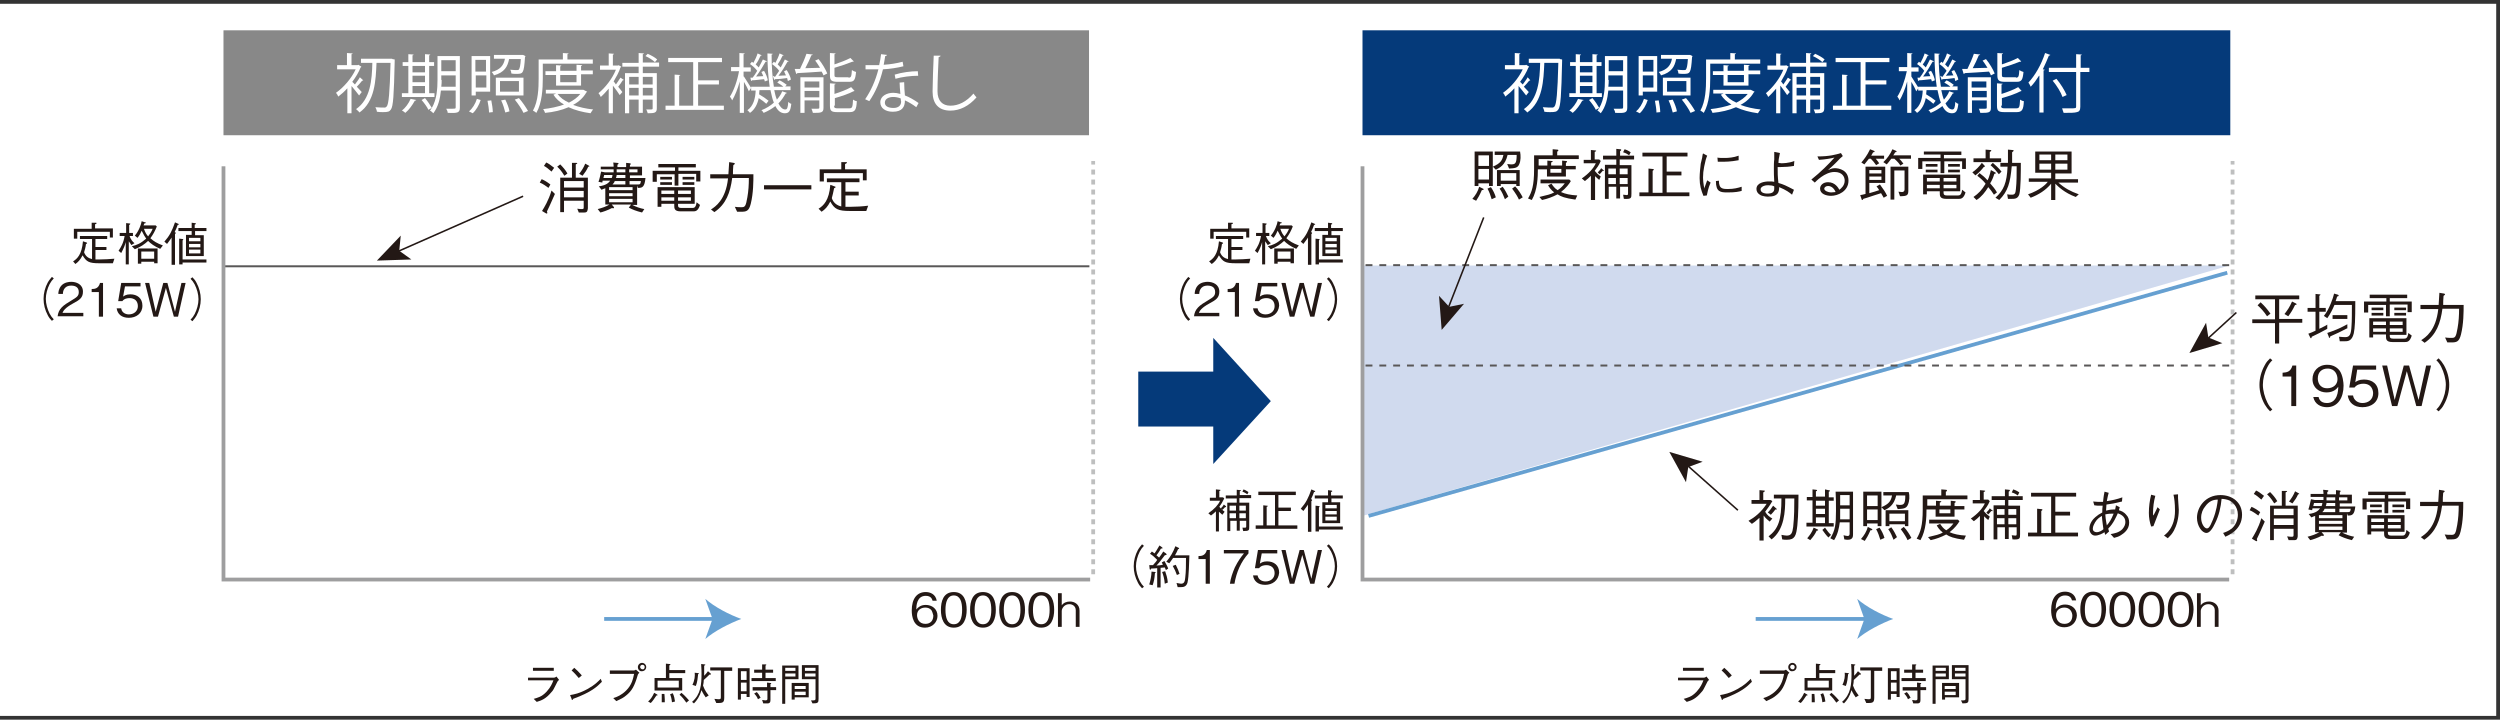 <?xml version="1.0" encoding="utf-8"?>
<!-- Generator: Adobe Illustrator 21.1.0, SVG Export Plug-In . SVG Version: 6.00 Build 0)  -->
<svg version="1.1" id="レイヤー_1" xmlns="http://www.w3.org/2000/svg" xmlns:xlink="http://www.w3.org/1999/xlink" x="0px"
	 y="0px" viewBox="0 0 660 190" style="enable-background:new 0 0 660 190;" xml:space="preserve">
<rect x="0" y="0" width="660" height="190" fill="#333333" stroke="none"/>
<style type="text/css">
	.st0{fill:#FFFFFF;}
	.st1{fill:#231815;}
	.st2{fill:none;stroke:#BEBFBF;stroke-dasharray:1.319,1.319;}
	.st3{fill:#053A7A;}
	.st4{fill:none;stroke:#66A0D1;}
	.st5{fill:#66A0D1;}
	.st6{fill:#D0DAEE;}
	.st7{fill:#888888;}
	.st8{fill:none;stroke:#595757;stroke-width:0.525;stroke-dasharray:1.824,1.824;}
	.st9{fill:none;stroke:#595757;stroke-width:0.525;}
	.st10{fill:none;stroke:#9E9E9F;}
	.st11{fill:none;stroke:#231815;stroke-width:0.417;}
</style>
<rect y="1" class="st0" width="659" height="188"/>
<g>
	<path class="st1" d="M139.4,179.7v-0.8h6.9c0.1,0,0.4-0.1,0.6-0.3l0.7,0.9c-0.3,0.2-0.3,0.3-0.4,0.4c-1.1,2.2-1.2,2.4-1.6,2.8
		c-1.5,1.8-2.6,2.2-3.9,2.6l-0.8-0.8c1-0.3,2.1-0.5,3.4-1.9c1.1-1.2,1.5-2.2,1.8-3H139.4z M146.2,177.1h-5.5v-0.8h5.5V177.1z"/>
</g>
<g>
	<path class="st1" d="M158.9,180c-1.3,1.3-2.7,2.7-7.6,4.5c0,0-0.1,0.3-0.2,0.3c-0.1,0-0.2-0.1-0.2-0.3l-0.4-1
		c1.1-0.2,2.4-0.4,4.6-1.6c2-1.1,2.8-2,3.5-2.7L158.9,180z M152.8,179c-0.6-0.7-1.2-1.4-1.9-2l0.7-0.7c0.4,0.3,1.3,1.2,2,2
		L152.8,179z"/>
</g>
<g>
	<path class="st1" d="M161,177.8V177h6.4c0.1,0,0.3-0.1,0.5-0.2l0.9,0.8c-0.3,0.3-0.3,0.3-0.4,0.5c-0.9,3.1-1.6,4.3-3.1,5.5
		c-0.7,0.6-1.3,0.9-2.6,1.5l-0.8-0.8c1-0.3,2.2-0.8,3.4-2c1.5-1.5,1.8-3,2.1-4.4H161z M168.4,176.1c0-0.6,0.5-1.1,1.1-1.1
		c0.6,0,1.1,0.5,1.1,1.1c0,0.6-0.5,1.1-1.1,1.1C168.9,177.3,168.4,176.8,168.4,176.1z M170.2,176.1c0-0.4-0.3-0.6-0.6-0.6
		c-0.3,0-0.6,0.2-0.6,0.6c0,0.3,0.3,0.6,0.6,0.6C169.9,176.8,170.2,176.5,170.2,176.1z"/>
</g>
<g>
	<path class="st1" d="M171.1,185.2c0.6-0.5,1.1-1.2,1.6-2.3l0.7,0.4c0,0,0.2,0.1,0.2,0.2c0,0.1-0.1,0.1-0.3,0.1
		c-0.6,0.9-1,1.5-1.5,2L171.1,185.2z M175.8,175.2l0.9,0.1c0.2,0,0.3,0,0.3,0.1c0,0.1-0.2,0.2-0.3,0.3v1.2h4.2v0.8h-4.2v1.3h3.4v3.3
		h-7.3V179h3V175.2z M179.2,181.5v-1.8h-5.6v1.8H179.2z M175.4,183.2c0,0.3,0.1,0.7,0.1,1.4c0,0.4,0,0.6,0,0.8l-0.8,0
		c0-0.2,0-0.5,0-1c0-0.6,0-0.9,0-1.2H175.4z M177.6,183c0.4,0.8,0.5,1.5,0.6,2.2l-0.8,0.2c-0.1-1-0.3-1.7-0.5-2.1L177.6,183z
		 M179.9,182.9c1,0.8,1.6,1.6,2,2l-0.7,0.6c-0.5-0.7-1-1.4-1.8-2.1L179.9,182.9z"/>
	<path class="st1" d="M182.7,185.3c2.3-2,2.5-4.5,2.5-7.5c0-0.6,0-1.1-0.1-2.5l0.9,0.1c0.1,0,0.2,0,0.2,0.1c0,0.1-0.1,0.2-0.3,0.2
		v2.7c0.4-0.4,0.9-1,1-1.2l0.7,0.6c0.1,0.1,0.1,0.1,0.1,0.2c0,0.1-0.3,0.1-0.4,0.1c-0.3,0.3-0.8,0.8-1.5,1.4c0,0.6-0.1,1-0.2,1.5
		c0.5,1.4,1.2,2.2,1.5,2.6l-0.8,0.5c-0.4-0.6-0.7-1-1.1-1.9c-0.5,1.7-1.2,2.7-2,3.5L182.7,185.3z M182.8,180.8
		c0.6-1.2,0.7-2.4,0.6-3.2l0.9,0.1c0.1,0,0.2,0,0.2,0.1c0,0.1-0.1,0.1-0.2,0.2c-0.1,1-0.2,2.1-0.6,3.1L182.8,180.8z M193.3,176.3
		v0.8h-2.1v7.1c0,1.4-0.5,1.4-2.1,1.4l-0.5-1.1c0.3,0,0.8,0.1,1.1,0.1c0.5,0,0.6-0.1,0.6-0.5v-7.1h-2.8v-0.8H193.3z"/>
	<path class="st1" d="M194.8,176.4h3.1v7.6h-0.8v-0.8h-1.5v1.5h-0.8V176.4z M197.1,177.2h-1.5v2.3h1.5V177.2z M197.1,180.2h-1.5v2.3
		h1.5V180.2z M201.3,175.4l0.8,0c0.1,0,0.2,0,0.2,0.1c0,0.1,0,0.1-0.2,0.2v1.1h2v0.8h-2v1.4h2.7v0.8h-6.4v-0.8h2.8v-1.4h-2.1v-0.8
		h2.1V175.4z M198.6,181.4h3.9v-1.2l0.8,0.1c0.2,0,0.3,0,0.3,0.1c0,0.1,0,0.1-0.2,0.2v0.8h1.5v0.8h-1.5v2.6c0,0.5-0.1,0.8-0.6,0.9
		c-0.2,0-0.8,0-1.3,0l-0.3-0.9c0.4,0,0.7,0.1,0.8,0.1c0.6,0,0.6-0.2,0.6-0.5v-2.1h-3.9V181.4z M199.8,182.7c0.3,0.3,0.6,0.7,1,1.5
		l-0.7,0.4c-0.2-0.5-0.4-0.9-1-1.5L199.8,182.7z"/>
	<path class="st1" d="M210.8,175.6v3.7h-3.5v6.5h-0.8v-10.1H210.8z M210,176.3h-2.7v0.8h2.7V176.3z M210,178.6v-0.8h-2.7v0.8H210z
		 M209.8,184.7H209v-4.4h4.5v3.8h-3.7V184.7z M212.7,181.1h-2.9v0.8h2.9V181.1z M212.7,182.6h-2.9v0.9h2.9V182.6z M214.1,184.9
		c0.2,0,0.4,0,0.6,0c0.4,0,0.6-0.1,0.6-0.4v-5.2h-3.6v-3.7h4.4v8.8c0,1.1-0.1,1.3-1.6,1.3L214.1,184.9z M215.3,176.3h-2.8v0.8h2.8
		V176.3z M215.3,177.8h-2.8v0.8h2.8V177.8z"/>
</g>
<g>
	<path class="st1" d="M443,179.7v-0.8h6.9c0.1,0,0.4-0.1,0.6-0.3l0.7,0.9c-0.3,0.2-0.3,0.3-0.4,0.4c-1.1,2.2-1.2,2.4-1.6,2.8
		c-1.5,1.8-2.6,2.2-3.9,2.6l-0.8-0.8c1-0.3,2.1-0.5,3.4-1.9c1.1-1.2,1.5-2.2,1.8-3H443z M449.8,177.1h-5.5v-0.8h5.5V177.1z"/>
</g>
<g>
	<path class="st1" d="M462.5,180c-1.3,1.3-2.7,2.7-7.6,4.5c0,0-0.1,0.3-0.2,0.3c-0.1,0-0.2-0.1-0.2-0.3l-0.4-1
		c1.1-0.2,2.4-0.4,4.6-1.6c2-1.1,2.8-2,3.5-2.7L462.5,180z M456.4,179c-0.6-0.7-1.2-1.4-1.9-2l0.7-0.7c0.4,0.3,1.3,1.2,2,2
		L456.4,179z"/>
</g>
<g>
	<path class="st1" d="M464.6,177.8V177h6.4c0.1,0,0.3-0.1,0.5-0.2l0.9,0.8c-0.3,0.3-0.3,0.3-0.4,0.5c-0.9,3.1-1.6,4.3-3.1,5.5
		c-0.7,0.6-1.3,0.9-2.6,1.5l-0.8-0.8c1-0.3,2.2-0.8,3.4-2c1.5-1.5,1.8-3,2.1-4.4H464.6z M472.1,176.1c0-0.6,0.5-1.1,1.1-1.1
		c0.6,0,1.1,0.5,1.1,1.1c0,0.6-0.5,1.1-1.1,1.1C472.6,177.3,472.1,176.8,472.1,176.1z M473.8,176.1c0-0.4-0.3-0.6-0.6-0.6
		c-0.3,0-0.6,0.2-0.6,0.6c0,0.3,0.3,0.6,0.6,0.6C473.5,176.8,473.8,176.5,473.8,176.1z"/>
</g>
<g>
	<path class="st1" d="M474.7,185.2c0.6-0.5,1.1-1.2,1.6-2.3l0.7,0.4c0,0,0.2,0.1,0.2,0.2c0,0.1-0.1,0.1-0.3,0.1
		c-0.6,0.9-1,1.5-1.5,2L474.7,185.2z M479.4,175.2l0.9,0.1c0.2,0,0.3,0,0.3,0.1c0,0.1-0.2,0.2-0.3,0.3v1.2h4.2v0.8h-4.2v1.3h3.4v3.3
		h-7.3V179h3V175.2z M482.8,181.5v-1.8h-5.6v1.8H482.8z M479,183.2c0,0.3,0.1,0.7,0.1,1.4c0,0.4,0,0.6,0,0.8l-0.8,0c0-0.2,0-0.5,0-1
		c0-0.6,0-0.9,0-1.2H479z M481.3,183c0.4,0.8,0.5,1.5,0.6,2.2l-0.8,0.2c-0.1-1-0.3-1.7-0.5-2.1L481.3,183z M483.5,182.9
		c1,0.8,1.6,1.6,2,2l-0.7,0.6c-0.5-0.7-1-1.4-1.8-2.1L483.5,182.9z"/>
	<path class="st1" d="M486.3,185.3c2.3-2,2.5-4.5,2.5-7.5c0-0.6,0-1.1-0.1-2.5l0.9,0.1c0.1,0,0.2,0,0.2,0.1c0,0.1-0.1,0.2-0.3,0.2
		v2.7c0.4-0.4,0.9-1,1-1.2l0.7,0.6c0.1,0.1,0.1,0.1,0.1,0.2c0,0.1-0.3,0.1-0.4,0.1c-0.3,0.3-0.8,0.8-1.5,1.4c0,0.6-0.1,1-0.2,1.5
		c0.5,1.4,1.2,2.2,1.5,2.6l-0.8,0.5c-0.4-0.6-0.7-1-1.1-1.9c-0.5,1.7-1.2,2.7-2,3.5L486.3,185.3z M486.4,180.8
		c0.6-1.2,0.7-2.4,0.6-3.2l0.9,0.1c0.1,0,0.2,0,0.2,0.1c0,0.1-0.1,0.1-0.2,0.2c-0.1,1-0.2,2.1-0.6,3.1L486.4,180.8z M496.9,176.3
		v0.8h-2.1v7.1c0,1.4-0.5,1.4-2.1,1.4l-0.5-1.1c0.3,0,0.8,0.1,1.1,0.1c0.5,0,0.6-0.1,0.6-0.5v-7.1h-2.8v-0.8H496.9z"/>
	<path class="st1" d="M498.4,176.4h3.1v7.6h-0.8v-0.8h-1.5v1.5h-0.8V176.4z M500.7,177.2h-1.5v2.3h1.5V177.2z M500.7,180.2h-1.5v2.3
		h1.5V180.2z M504.9,175.4l0.8,0c0.1,0,0.2,0,0.2,0.1c0,0.1,0,0.1-0.2,0.2v1.1h2v0.8h-2v1.4h2.7v0.8h-6.4v-0.8h2.8v-1.4h-2.1v-0.8
		h2.1V175.4z M502.2,181.4h3.9v-1.2l0.8,0.1c0.2,0,0.3,0,0.3,0.1c0,0.1,0,0.1-0.2,0.2v0.8h1.5v0.8h-1.5v2.6c0,0.5-0.1,0.8-0.6,0.9
		c-0.2,0-0.8,0-1.3,0l-0.3-0.9c0.4,0,0.7,0.1,0.8,0.1c0.6,0,0.6-0.2,0.6-0.5v-2.1h-3.9V181.4z M503.4,182.7c0.3,0.3,0.6,0.7,1,1.5
		l-0.7,0.4c-0.2-0.5-0.4-0.9-1-1.5L503.4,182.7z"/>
	<path class="st1" d="M514.5,175.6v3.7h-3.5v6.5h-0.8v-10.1H514.5z M513.7,176.3h-2.7v0.8h2.7V176.3z M513.7,178.6v-0.8h-2.7v0.8
		H513.7z M513.5,184.7h-0.8v-4.4h4.5v3.8h-3.7V184.7z M516.3,181.1h-2.9v0.8h2.9V181.1z M516.3,182.6h-2.9v0.9h2.9V182.6z
		 M517.7,184.9c0.2,0,0.4,0,0.6,0c0.4,0,0.6-0.1,0.6-0.4v-5.2h-3.6v-3.7h4.4v8.8c0,1.1-0.1,1.3-1.6,1.3L517.7,184.9z M518.9,176.3
		h-2.8v0.8h2.8V176.3z M518.9,177.8h-2.8v0.8h2.8V177.8z"/>
</g>
<g>
	<path class="st1" d="M244.2,165.7c-3.1,0-3.5-3-3.5-4.5c0-3.2,1.4-4.9,3.7-4.9c1.1,0,2.6,0.5,2.9,2.3h-1.1
		c-0.1-0.3-0.3-1.3-1.8-1.3c-2.4,0-2.5,2.7-2.5,3.6c0.5-0.6,1.2-1.2,2.5-1.2c1.6,0,3.1,1,3.1,2.9
		C247.5,164.2,246.2,165.7,244.2,165.7z M245.9,161.1c-0.4-0.5-1-0.7-1.6-0.7c-1.1,0-2.2,0.6-2.2,2c0,0.9,0.5,2.3,2.2,2.3
		c1.3,0,2.1-0.8,2.1-2.2C246.3,162.2,246.2,161.6,245.9,161.1z"/>
	<path class="st1" d="M251.8,165.7c-2.7,0-3.4-2.5-3.4-4.7s0.6-4.7,3.4-4.7s3.4,2.5,3.4,4.7C255.2,163.2,254.5,165.7,251.8,165.7z
		 M251.8,157.2c-1.7,0-2.2,1.8-2.2,3.8c0,2.1,0.5,3.8,2.2,3.8c1.7,0,2.2-1.7,2.2-3.8C254,158.9,253.5,157.2,251.8,157.2z"/>
	<path class="st1" d="M259.5,165.7c-2.7,0-3.4-2.5-3.4-4.7s0.6-4.7,3.4-4.7s3.4,2.5,3.4,4.7C262.9,163.2,262.2,165.7,259.5,165.7z
		 M259.5,157.2c-1.7,0-2.2,1.8-2.2,3.8c0,2.1,0.5,3.8,2.2,3.8c1.7,0,2.2-1.7,2.2-3.8C261.7,158.9,261.2,157.2,259.5,157.2z"/>
	<path class="st1" d="M267.2,165.7c-2.7,0-3.4-2.5-3.4-4.7s0.6-4.7,3.4-4.7s3.4,2.5,3.4,4.7C270.6,163.2,269.9,165.7,267.2,165.7z
		 M267.2,157.2c-1.7,0-2.2,1.8-2.2,3.8c0,2.1,0.5,3.8,2.2,3.8c1.7,0,2.2-1.7,2.2-3.8C269.4,158.9,268.9,157.2,267.2,157.2z"/>
	<path class="st1" d="M274.9,165.7c-2.7,0-3.4-2.5-3.4-4.7s0.6-4.7,3.4-4.7s3.4,2.5,3.4,4.7C278.3,163.2,277.6,165.7,274.9,165.7z
		 M274.9,157.2c-1.7,0-2.2,1.8-2.2,3.8c0,2.1,0.5,3.8,2.2,3.8c1.7,0,2.2-1.7,2.2-3.8C277.1,158.9,276.6,157.2,274.9,157.2z"/>
	<path class="st1" d="M284,165.4v-4.3c0-1.1-0.9-1.6-1.7-1.6c-1.3,0-2,1.1-2,1.8v4.2h-1v-8.9h1v3.2c0.5-0.7,1.3-1,2.2-1
		c1.1,0,2.5,0.7,2.5,2.4v4.3H284z"/>
</g>
<g>
	<path class="st1" d="M545,165.6c-3.1,0-3.5-3-3.5-4.5c0-3.2,1.4-4.9,3.7-4.9c1.1,0,2.6,0.5,2.9,2.3h-1.1c-0.1-0.3-0.3-1.3-1.8-1.3
		c-2.4,0-2.5,2.7-2.5,3.6c0.5-0.6,1.2-1.2,2.5-1.2c1.6,0,3.1,1,3.1,2.9C548.2,164.2,547,165.6,545,165.6z M546.6,161.1
		c-0.4-0.5-1-0.7-1.6-0.7c-1.1,0-2.2,0.6-2.2,2c0,0.9,0.5,2.3,2.2,2.3c1.3,0,2.1-0.8,2.1-2.2C547.1,162.2,547,161.6,546.6,161.1z"/>
	<path class="st1" d="M552.6,165.6c-2.7,0-3.4-2.5-3.4-4.7s0.6-4.7,3.4-4.7c2.7,0,3.4,2.5,3.4,4.7
		C555.9,163.2,555.3,165.6,552.6,165.6z M552.6,157.1c-1.7,0-2.2,1.8-2.2,3.8c0,2.1,0.5,3.8,2.2,3.8c1.7,0,2.2-1.7,2.2-3.8
		C554.8,158.9,554.3,157.1,552.6,157.1z"/>
	<path class="st1" d="M560.3,165.6c-2.7,0-3.4-2.5-3.4-4.7s0.6-4.7,3.4-4.7c2.7,0,3.4,2.5,3.4,4.7
		C563.6,163.2,563,165.6,560.3,165.6z M560.3,157.1c-1.7,0-2.2,1.8-2.2,3.8c0,2.1,0.5,3.8,2.2,3.8c1.7,0,2.2-1.7,2.2-3.8
		C562.5,158.9,562,157.1,560.3,157.1z"/>
	<path class="st1" d="M568,165.6c-2.7,0-3.4-2.5-3.4-4.7s0.6-4.7,3.4-4.7c2.7,0,3.4,2.5,3.4,4.7C571.3,163.2,570.7,165.6,568,165.6z
		 M568,157.1c-1.7,0-2.2,1.8-2.2,3.8c0,2.1,0.5,3.8,2.2,3.8c1.7,0,2.2-1.7,2.2-3.8C570.2,158.9,569.7,157.1,568,157.1z"/>
	<path class="st1" d="M575.7,165.6c-2.7,0-3.4-2.5-3.4-4.7s0.6-4.7,3.4-4.7c2.7,0,3.4,2.5,3.4,4.7
		C579,163.2,578.4,165.6,575.7,165.6z M575.7,157.1c-1.7,0-2.2,1.8-2.2,3.8c0,2.1,0.5,3.8,2.2,3.8c1.7,0,2.2-1.7,2.2-3.8
		C577.9,158.9,577.4,157.1,575.7,157.1z"/>
	<path class="st1" d="M584.7,165.4v-4.3c0-1.1-0.9-1.6-1.7-1.6c-1.3,0-2,1.1-2,1.8v4.2h-1v-8.9h1v3.2c0.5-0.7,1.3-1,2.2-1
		c1.1,0,2.5,0.7,2.5,2.4v4.3H584.7z"/>
</g>
<line class="st2" x1="288.6" y1="151.6" x2="288.6" y2="42.5"/>
<line class="st2" x1="589.4" y1="151.6" x2="589.4" y2="42.5"/>
<polyline class="st3" points="335.5,105.9 320.3,89.2 320.3,98.1 300.5,98.1 300.5,112.6 320.3,112.6 320.3,122.5 "/>
<line class="st4" x1="159.5" y1="163.4" x2="189" y2="163.4"/>
<g>
	<path class="st5" d="M195.7,163.4c-3.2,1.2-7.1,3.2-9.5,5.3l1.9-5.3l-1.9-5.3C188.7,160.3,192.6,162.3,195.7,163.4"/>
</g>
<line class="st4" x1="463.5" y1="163.4" x2="493.1" y2="163.4"/>
<g>
	<path class="st5" d="M499.8,163.4c-3.2,1.2-7.1,3.2-9.5,5.3l1.9-5.3l-1.9-5.3C492.8,160.3,496.7,162.3,499.8,163.4"/>
</g>
<polygon class="st6" points="359.7,136.2 588.5,70.1 359.7,70.1 359.7,122.9 "/>
<rect x="59" y="8" class="st7" width="228.5" height="27.7"/>
<rect x="359.7" y="8" class="st3" width="229.1" height="27.7"/>
<line class="st8" x1="588.5" y1="70" x2="359.9" y2="70"/>
<g>
	<path class="st1" d="M29.8,69.5h-3.6c-2.7,0-3.4-0.4-4.4-2.1c-0.6,1.2-1.2,1.8-1.9,2.3L19.3,69c1.1-0.7,2.3-1.8,2.6-5.3l0.9,0.3
		c0.1,0,0.2,0.1,0.2,0.2c0,0.1-0.2,0.2-0.3,0.2c-0.1,0.9-0.3,1.5-0.5,2.2c0.4,1.1,1.2,1.6,2.1,1.8v-5.3h-3.2v-0.8h7.2v0.8h-3.1v2.1
		h2.9v0.8h-2.9v2.5c0.2,0,0.4,0,1,0c1.2,0,2.8-0.1,4-0.2L29.8,69.5z M29,62.8v-1.6h-8.6V63h-0.9v-2.6h4.7v-1.6l1,0
		c0.1,0,0.3,0,0.3,0.1c0,0.2-0.3,0.3-0.4,0.3v1.1h4.7v2.4H29z"/>
	<path class="st1" d="M34.7,64.7c-0.3-0.4-0.5-0.7-0.7-1v6.1h-0.8v-5.9c-0.2,0.8-0.5,1.6-1.2,2.9l-0.7-0.6c0.6-0.9,1.3-2,1.6-3.9
		h-1.3v-0.8h1.7v-2.6l0.9,0.1c0.1,0,0.2,0,0.2,0.1c0,0.1-0.1,0.2-0.3,0.3v2.1h1v0.8h-0.9c0.3,0.9,0.8,1.5,1.3,1.9L34.7,64.7z
		 M42.3,65.7c-1.6-0.7-2.5-1.4-3.2-2.1c-1,0.9-1.8,1.5-3.5,2.2l-0.8-0.8c1.3-0.3,2.3-0.7,3.8-2c-0.3-0.4-0.6-0.9-1.2-2.1
		c-0.2,0.5-0.6,1.3-1.1,1.9l-0.7-0.6c1-1.1,1.7-3,1.8-3.8l0.9,0.3c0.1,0,0.2,0,0.2,0.1c0,0.1-0.2,0.2-0.4,0.2
		c-0.1,0.2-0.1,0.3-0.2,0.5h3.2l0.3,0.3c-0.5,1.2-0.9,2-1.7,3.1c0.9,0.8,1.7,1.3,3.3,1.9L42.3,65.7z M40.7,69.5v-0.4h-3.4v0.5h-0.9
		v-4h5.2v3.9H40.7z M40.7,66.4h-3.4v1.9h3.4V66.4z M38,60.4c0.4,1.1,0.6,1.4,1.1,2c0.4-0.5,0.9-1.2,1.2-2H38z"/>
	<path class="st1" d="M46.9,59.4c-0.2,0.6-0.5,1.3-0.8,1.9c0.2,0,0.3,0.1,0.3,0.2c0,0.1,0,0.1-0.2,0.3v8.1h-0.9v-7.2
		c-0.2,0.4-0.7,1-1.2,1.7l-0.7-0.6c1.4-1.6,2-2.8,2.8-5.1l0.9,0.4c0.1,0,0.1,0.1,0.1,0.2C47.3,59.3,47,59.3,46.9,59.4z M51.5,61.1v1
		h2.3v5.5h-4.7V62h1.5v-1h-3.5v-0.8h3.5v-1.4l0.8,0.1c0.3,0,0.3,0.1,0.3,0.2c0,0.1-0.1,0.1-0.3,0.2v0.9h3.1v0.8H51.5z M48.2,69.3
		v0.5h-0.9V63l0.9,0.1c0.1,0,0.2,0.1,0.2,0.1c0,0.1-0.1,0.1-0.2,0.3v5h6.3v0.8H48.2z M52.9,62.8h-3v0.9h3V62.8z M52.9,64.4h-3v0.9h3
		V64.4z M52.9,65.9h-3v1h3V65.9z"/>
</g>
<g>
	<path class="st1" d="M14.2,73.5c-0.5,0.5-0.7,0.8-1.1,1.5c-0.6,1.2-1,2.6-1,3.9s0.4,2.7,1,3.9c0.4,0.7,0.6,1,1.1,1.5l-0.5,0.4
		c-0.5-0.5-0.8-0.9-1.1-1.5c-0.7-1.3-1.1-2.8-1.1-4.3s0.4-3,1.1-4.3c0.4-0.7,0.7-1,1.1-1.5L14.2,73.5z"/>
	<path class="st1" d="M15.2,83.6c0.2-2.1,1.5-3,3.7-4.3c1.3-0.8,1.9-1.1,1.9-2.2c0-1.4-1.1-1.7-2-1.7c-2.1,0-2.2,1.8-2.2,2.2h-1.2
		c0-0.5,0.1-1.4,0.8-2.2c0.8-0.9,2.1-1,2.6-1c1.3,0,3.1,0.6,3.1,2.6c0,1.6-0.9,2.2-2.6,3.1c-2.2,1.2-2.6,2-2.8,2.5H22v0.9H15.2z"/>
	<path class="st1" d="M26.1,83.6v-6.5h-1.9v-0.8c0.8,0,1.8-0.1,2.2-1.6h0.8v8.9H26.1z"/>
	<path class="st1" d="M34,83.9c-1.9,0-3-1-3.2-2.5H32C32.1,82.4,33,83,34,83c1.3,0,2.4-0.8,2.4-2.2c0-0.4-0.1-2.1-2.2-2.1
		c-0.5,0-1.4,0.1-1.9,0.8h-1.1l0.8-4.8h5.1v0.9h-4.1l-0.5,2.7c0.3-0.2,0.8-0.6,1.9-0.6c1.8,0,3.2,1,3.2,3
		C37.6,82.8,35.9,83.9,34,83.9z"/>
	<path class="st1" d="M47,83.6h-1.1L43.8,76l-2.1,7.6h-1.2l-2.2-8.9h1.1l1.7,7.6l2-7.6h1.1l2,7.6l1.7-7.6h1.1L47,83.6z"/>
	<path class="st1" d="M50.3,84.4c0.5-0.5,0.7-0.8,1.1-1.5c0.6-1.2,1-2.6,1-3.9s-0.4-2.7-1-3.9c-0.4-0.7-0.6-1-1.1-1.5l0.5-0.4
		c0.5,0.5,0.8,0.9,1.1,1.5c0.7,1.3,1.1,2.8,1.1,4.3s-0.4,3-1.1,4.3c-0.4,0.7-0.7,1-1.1,1.5L50.3,84.4z"/>
</g>
<g>
	<path class="st1" d="M329.8,69.5h-3.6c-2.7,0-3.4-0.4-4.4-2.1c-0.6,1.2-1.2,1.8-1.9,2.3l-0.7-0.7c1.1-0.7,2.3-1.8,2.6-5.3l0.9,0.3
		c0.1,0,0.2,0.1,0.2,0.2c0,0.1-0.2,0.2-0.3,0.2c-0.1,0.9-0.3,1.5-0.5,2.2c0.4,1.1,1.2,1.6,2.1,1.8v-5.3h-3.2v-0.8h7.2v0.8h-3.1v2.1
		h2.9v0.8h-2.9v2.5c0.2,0,0.4,0,1,0c1.2,0,2.8-0.1,4-0.2L329.8,69.5z M329,62.8v-1.6h-8.6V63h-0.9v-2.6h4.7v-1.6l1,0
		c0.1,0,0.3,0,0.3,0.1c0,0.2-0.3,0.3-0.4,0.3v1.1h4.7v2.4H329z"/>
	<path class="st1" d="M334.7,64.7c-0.3-0.4-0.5-0.7-0.7-1v6.1h-0.8v-5.9c-0.2,0.8-0.5,1.6-1.2,2.9l-0.7-0.6c0.6-0.9,1.3-2,1.6-3.9
		h-1.3v-0.8h1.7v-2.6l0.9,0.1c0.1,0,0.2,0,0.2,0.1c0,0.1-0.1,0.2-0.3,0.3v2.1h1v0.8h-0.9c0.3,0.9,0.8,1.5,1.3,1.9L334.7,64.7z
		 M342.2,65.7c-1.6-0.7-2.5-1.4-3.2-2.1c-1,0.9-1.8,1.5-3.5,2.2l-0.8-0.8c1.3-0.3,2.3-0.7,3.8-2c-0.3-0.4-0.6-0.9-1.2-2.1
		c-0.2,0.5-0.6,1.3-1.1,1.9l-0.7-0.6c1-1.1,1.7-3,1.8-3.8l0.9,0.3c0.1,0,0.2,0,0.2,0.1c0,0.1-0.2,0.2-0.4,0.2
		c-0.1,0.2-0.1,0.3-0.2,0.5h3.2l0.3,0.3c-0.5,1.2-0.9,2-1.7,3.1c0.9,0.8,1.7,1.3,3.3,1.9L342.2,65.7z M340.7,69.5v-0.4h-3.4v0.5
		h-0.9v-4h5.2v3.9H340.7z M340.7,66.4h-3.4v1.9h3.4V66.4z M338,60.4c0.4,1.1,0.6,1.4,1.1,2c0.4-0.5,0.9-1.2,1.2-2H338z"/>
	<path class="st1" d="M346.9,59.4c-0.2,0.6-0.5,1.3-0.8,1.9c0.2,0,0.3,0.1,0.3,0.2c0,0.1,0,0.1-0.2,0.3v8.1h-0.9v-7.2
		c-0.2,0.4-0.7,1-1.2,1.7l-0.7-0.6c1.4-1.6,2-2.8,2.8-5.1l0.9,0.4c0.1,0,0.1,0.1,0.1,0.2C347.3,59.3,347,59.3,346.9,59.4z
		 M351.5,61.1v1h2.3v5.5h-4.7V62h1.5v-1h-3.5v-0.8h3.5v-1.4l0.8,0.1c0.3,0,0.3,0.1,0.3,0.2c0,0.1-0.1,0.1-0.3,0.2v0.9h3.1v0.8H351.5
		z M348.2,69.3v0.5h-0.9V63l0.9,0.1c0.1,0,0.2,0.1,0.2,0.1c0,0.1-0.1,0.1-0.2,0.3v5h6.3v0.8H348.2z M352.9,62.8h-3v0.9h3V62.8z
		 M352.9,64.4h-3v0.9h3V64.4z M352.9,65.9h-3v1h3V65.9z"/>
</g>
<g>
	<path class="st1" d="M314.2,73.5c-0.5,0.5-0.7,0.8-1.1,1.5c-0.6,1.2-1,2.6-1,3.9s0.4,2.7,1,3.9c0.4,0.7,0.6,1,1.1,1.5l-0.5,0.4
		c-0.5-0.5-0.8-0.9-1.1-1.5c-0.7-1.3-1.1-2.8-1.1-4.3s0.4-3,1.1-4.3c0.4-0.7,0.7-1,1.1-1.5L314.2,73.5z"/>
	<path class="st1" d="M315.2,83.6c0.2-2.1,1.5-3,3.7-4.3c1.3-0.8,1.9-1.1,1.9-2.2c0-1.4-1.1-1.7-2-1.7c-2.1,0-2.2,1.8-2.2,2.2h-1.2
		c0-0.5,0.1-1.4,0.8-2.2c0.8-0.9,2.1-1,2.6-1c1.3,0,3.1,0.6,3.1,2.6c0,1.6-0.9,2.2-2.6,3.1c-2.2,1.2-2.6,2-2.8,2.5h5.4v0.9H315.2z"
		/>
	<path class="st1" d="M326,83.6v-6.5h-1.9v-0.8c0.8,0,1.8-0.1,2.2-1.6h0.8v8.9H326z"/>
	<path class="st1" d="M334,83.9c-1.9,0-3-1-3.2-2.5h1.2c0.2,1.1,1.1,1.6,2.1,1.6c1.3,0,2.4-0.8,2.4-2.2c0-0.4-0.1-2.1-2.2-2.1
		c-0.5,0-1.4,0.1-1.9,0.8h-1.1l0.8-4.8h5.1v0.9h-4.1l-0.5,2.7c0.3-0.2,0.8-0.6,1.9-0.6c1.8,0,3.2,1,3.2,3
		C337.5,82.8,335.9,83.9,334,83.9z"/>
	<path class="st1" d="M347,83.6h-1.1l-2.1-7.6l-2.1,7.6h-1.2l-2.2-8.9h1.1l1.7,7.6l2-7.6h1.1l2,7.6l1.7-7.6h1.1L347,83.6z"/>
</g>
<g>
	<path class="st1" d="M350.3,84.4c0.5-0.5,0.7-0.8,1.1-1.5c0.6-1.2,1-2.6,1-3.9s-0.4-2.7-1-3.9c-0.4-0.7-0.6-1-1.1-1.5l0.5-0.4
		c0.5,0.5,0.8,0.9,1.1,1.5c0.7,1.3,1.1,2.8,1.1,4.3s-0.4,3-1.1,4.3c-0.4,0.7-0.7,1-1.1,1.5L350.3,84.4z"/>
</g>
<g>
	<path class="st1" d="M322.7,135.9c-0.4-0.4-0.6-0.5-0.9-0.8v5.2H321V135c-0.5,0.5-0.8,0.7-1.3,1.1l-0.7-0.6
		c1.6-1.1,2.6-2.2,3.1-3.3h-2.7v-0.8h1.6v-2.2l1,0.1c0.1,0,0.2,0,0.2,0.1c0,0.1-0.1,0.2-0.3,0.2v1.7h1l0.3,0.3
		c-0.5,1-0.8,1.5-1.3,2.2c0.4,0.5,0.7,0.8,1.4,1.3L322.7,135.9z M323.4,133.9c-0.3,0.4-0.5,0.5-0.7,0.7l-0.4-0.4
		c0.4-0.4,0.6-0.6,0.8-1l0.5,0.4c0,0,0.1,0.1,0.1,0.2C323.7,133.9,323.5,133.9,323.4,133.9z M327.2,131.6v1.1h2.6v6.3
		c0,1,0,1.2-1.6,1.2l-0.2-0.9c0.2,0,0.7,0,0.7,0c0.3,0,0.3-0.1,0.3-0.5v-1.3h-1.7v2.6h-0.8v-2.6h-1.7v2.7h-0.8v-7.5h2.5v-1.1h-2.9
		v-0.8h2.9v-1.5l0.9,0.1c0.1,0,0.2,0,0.2,0.1c0,0.1-0.1,0.1-0.3,0.2v1h3v0.8H327.2z M326.3,133.5h-1.7v1.3h1.7V133.5z M326.3,135.5
		h-1.7v1.3h1.7V135.5z M328.9,133.5h-1.7v1.3h1.7V133.5z M328.9,135.5h-1.7v1.3h1.7V135.5z M329.3,130.5c-0.3-0.2-0.7-0.5-1.3-0.7
		l0.3-0.6c0.3,0.1,0.7,0.3,1.3,0.7L329.3,130.5z"/>
	<path class="st1" d="M333.5,133.4l0.9,0.1c0.2,0,0.3,0,0.3,0.1c0,0.1-0.1,0.1-0.3,0.2v4.9h2.2v-8h-4.4v-0.9h9.9v0.9h-4.6v3.3h3.3
		v0.9h-3.3v3.8h5v0.9h-11v-0.9h2V133.4z"/>
	<path class="st1" d="M346.9,129.9c-0.2,0.6-0.5,1.3-0.8,1.9c0.2,0,0.3,0.1,0.3,0.2c0,0.1,0,0.1-0.2,0.3v8.1h-0.9v-7.2
		c-0.2,0.4-0.7,1-1.2,1.7l-0.7-0.6c1.4-1.6,2-2.8,2.8-5.1l0.9,0.4c0.1,0,0.1,0.1,0.1,0.2C347.3,129.8,347,129.9,346.9,129.9z
		 M351.5,131.6v1h2.3v5.5h-4.7v-5.5h1.5v-1h-3.5v-0.8h3.5v-1.4l0.8,0.1c0.3,0,0.3,0.1,0.3,0.2c0,0.1-0.1,0.1-0.3,0.2v0.9h3.1v0.8
		H351.5z M348.2,139.8v0.5h-0.9v-6.8l0.9,0.1c0.1,0,0.2,0.1,0.2,0.1c0,0.1-0.1,0.1-0.2,0.3v5h6.3v0.8H348.2z M352.9,133.3h-3v0.9h3
		V133.3z M352.9,134.9h-3v0.9h3V134.9z M352.9,136.4h-3v1h3V136.4z"/>
</g>
<g>
	<path class="st1" d="M302,144.1c-0.5,0.5-0.7,0.8-1.1,1.5c-0.6,1.2-1,2.6-1,3.9s0.4,2.7,1,3.9c0.4,0.7,0.6,1,1.1,1.5l-0.5,0.4
		c-0.5-0.5-0.8-0.9-1.1-1.5c-0.7-1.3-1.1-2.8-1.1-4.3s0.4-3,1.1-4.3c0.4-0.7,0.7-1,1.1-1.5L302,144.1z"/>
	<path class="st1" d="M307.8,150.5c-0.1-0.3-0.2-0.4-0.3-0.7c-0.1,0-0.7,0.1-1.1,0.1v5.2h-0.9V150c-0.2,0-1,0.1-1.6,0.1
		c0,0.1-0.1,0.3-0.2,0.3c0,0-0.2,0-0.2-0.3l-0.1-0.9c0.2,0,0.8,0,1,0c0.1-0.2,0.2-0.2,0.6-0.7c0.1-0.1,0.4-0.5,0.5-0.7
		c-0.6-0.6-1.2-1.2-1.9-1.6l0.5-0.6c0.3,0.2,0.6,0.4,0.7,0.5c0.3-0.4,0.6-0.9,1.3-2.1l0.7,0.5c0.1,0.1,0.1,0.1,0.1,0.2
		c0,0.2-0.3,0.1-0.4,0.1c-0.4,0.7-0.7,1.2-1.2,1.8c0.1,0.1,0.6,0.5,0.7,0.6c0.4-0.5,0.8-1.1,1.1-1.6l0.7,0.5
		c0.1,0.1,0.2,0.2,0.2,0.3c0,0.1-0.2,0.1-0.5,0.2c-1.4,1.9-1.8,2.3-2.2,2.7c0.6,0,1.2-0.1,1.7-0.2c-0.1-0.3-0.2-0.4-0.3-0.6l0.7-0.4
		c0.5,0.9,0.8,1.4,1,2L307.8,150.5z M304.9,151.3c-0.1,1.5-0.3,2.3-0.6,3.2l-0.9-0.2c0.3-0.9,0.6-2.4,0.6-3.4l0.9,0.1
		c0,0,0.2,0,0.2,0.2C305.1,151.2,305,151.3,304.9,151.3z M307.5,154.1c-0.1-1.3-0.4-2.3-0.7-3.1l0.8-0.2c0.3,0.9,0.6,1.7,0.7,3
		L307.5,154.1z M313.5,153.8c-0.3,1.1-1.1,1.2-1.7,1.2c-0.1,0-0.8,0-0.9,0l-0.3-1.1c0.7,0.1,0.9,0.2,1.2,0.2c0.9,0,1-0.7,1.1-1.6
		c0.2-1.6,0.2-3.4,0.2-5.2h-3.4c-0.4,0.6-0.7,1-1,1.4l-0.8-0.4c1.1-1.3,1.8-2.5,2.4-4.1l0.8,0.4c0.1,0,0.2,0.1,0.2,0.2
		c0,0.1-0.3,0.2-0.3,0.2c-0.2,0.5-0.5,1.1-0.8,1.6h3.8C313.9,148.3,313.9,152.1,313.5,153.8z M310.7,151.8c-0.3-0.9-0.6-1.5-1.1-2.4
		l0.8-0.3c0.5,1,0.8,1.7,1,2.4L310.7,151.8z"/>
	<path class="st1" d="M318.3,154.1v-6.5h-1.9v-0.8c0.8,0,1.8-0.1,2.2-1.6h0.8v8.9H318.3z"/>
	<path class="st1" d="M325.9,154.1h-1.2c0.2-1.5,0.7-2.9,1.3-4.3c0.9-1.8,1.6-2.7,2.4-3.7h-5.3v-0.9h6.5v0.9
		C327.6,148.3,326.4,151.1,325.9,154.1z"/>
	<path class="st1" d="M334,154.4c-1.9,0-3-1-3.2-2.5h1.2c0.2,1.1,1.1,1.6,2.1,1.6c1.3,0,2.4-0.8,2.4-2.2c0-0.4-0.1-2.1-2.2-2.1
		c-0.5,0-1.4,0.1-1.9,0.8h-1.1l0.8-4.8h5.1v0.9h-4.1l-0.5,2.7c0.3-0.2,0.8-0.6,1.9-0.6c1.8,0,3.2,1,3.2,3
		C337.5,153.3,335.9,154.4,334,154.4z"/>
	<path class="st1" d="M347,154.1h-1.1l-2.1-7.6l-2.1,7.6h-1.2l-2.2-8.9h1.1l1.7,7.6l2-7.6h1.1l2,7.6l1.7-7.6h1.1L347,154.1z"/>
</g>
<g>
	<path class="st1" d="M350.3,154.9c0.5-0.5,0.7-0.8,1.1-1.5c0.6-1.2,1-2.6,1-3.9s-0.4-2.7-1-3.9c-0.4-0.7-0.6-1-1.1-1.5l0.5-0.4
		c0.5,0.5,0.8,0.9,1.1,1.5c0.7,1.3,1.1,2.8,1.1,4.3s-0.4,3-1.1,4.3c-0.4,0.7-0.7,1-1.1,1.5L350.3,154.9z"/>
</g>
<line class="st9" x1="287.6" y1="70.3" x2="59" y2="70.3"/>
<path class="st10" d="M588.5,153H359.7V43.9 M287.8,153H59V43.9"/>
<line class="st4" x1="361.3" y1="136.2" x2="588" y2="72"/>
<g>
	<path class="st1" d="M144.8,49.6c-0.7-0.5-1.5-1.1-2.3-1.4l0.5-0.9c0.7,0.3,1.4,0.7,2.3,1.4L144.8,49.6z M144.4,55.8
		c0.1,0.3,0.1,0.3,0.1,0.4c0,0.1-0.1,0.2-0.1,0.2c-0.1,0-0.2-0.1-0.3-0.1l-1-0.6c0.6-1,1.7-2.7,2.5-5.4l0.9,0.9
		C145.8,52.7,145.3,54,144.4,55.8z M145.6,45.3c-0.8-0.7-1.4-1.2-2-1.5l0.6-0.9c0.5,0.2,1.1,0.6,2.1,1.4L145.6,45.3z M149,46.4
		c-0.9-1.5-1.6-2.1-1.9-2.4l0.8-0.6c0.7,0.7,1.4,1.5,1.9,2.4L149,46.4z M154.3,56.1h-1.5l-0.4-1c0.7,0.1,1,0.1,1.3,0.1
		c0.4,0,0.4-0.2,0.4-0.5V53h-5.2v3h-1v-9.1h3.1V43l1.1,0c0.1,0,0.3,0,0.3,0.1c0,0.1-0.2,0.2-0.4,0.3v3.5h3.2V55
		C155.1,55.6,155.1,56.1,154.3,56.1z M154.1,47.8h-5.2v1.7h5.2V47.8z M154.1,50.4h-5.2v1.7h5.2V50.4z M155.3,44
		c-0.4,0.9-0.8,1.5-1.5,2.4l-0.9-0.5c0.7-0.9,1.2-1.7,1.6-2.7l0.9,0.5c0,0,0.2,0.1,0.2,0.2C155.6,44,155.4,44,155.3,44z"/>
	<path class="st1" d="M168.6,49.6h-0.2l-0.2-0.6v5.1h-1.3c1,0.5,2.1,0.9,3.2,1.1l-0.6,0.9c-1.6-0.4-2.6-0.8-3.5-1.3l0.6-0.8h-5.1
		l0.6,0.7c0,0,0,0.1,0,0.1c0,0.1-0.1,0.2-0.2,0.2c-0.1,0-0.2,0-0.3-0.1c-1.1,0.6-2.6,1.1-3.1,1.2l-0.7-0.9c1.1-0.3,2.1-0.6,3.1-1.2
		h-1.1v-4.3c-0.3,0.1-0.6,0.2-1,0.4l-0.7-0.9c2.1-0.3,2.6-1,3-1.5h-2l-0.1,0.5l-1-0.2c0.3-0.8,0.5-1.8,0.7-2.7l1,0.2h2.3
		c0-0.6,0-0.6,0-0.8h-3.4V44h3.4c0-0.2,0-0.4-0.1-1.1l1,0.1c0.1,0,0.4,0,0.4,0.2c0,0.1-0.2,0.2-0.3,0.3c0,0.1,0,0.3,0,0.6h2.3v-1.1
		l1,0.1c0.1,0,0.2,0,0.2,0.2c0,0.1,0,0.1-0.2,0.3V44h3.2v2.3h-3.2V47h4.1C170.2,49.3,169.6,49.6,168.6,49.6z M159.5,46.2
		c-0.1,0.4-0.1,0.5-0.2,0.8h2.2c0.1-0.3,0.2-0.5,0.2-0.8H159.5z M167,49.4h-6.2v0.8h6.2V49.4z M167,51h-6.2v0.8h6.2V51z M167,52.5
		h-6.2v0.9h6.2V52.5z M165.1,47.8h-2.8c-0.1,0.3-0.2,0.5-0.6,0.9h3.4V47.8z M165.1,46.2h-2.3c0,0.3-0.1,0.5-0.2,0.8h2.5V46.2z
		 M165.1,44.7h-2.3c0,0.1,0,0.7,0,0.8h2.3V44.7z M168.3,44.7h-2.2v0.8h2.2V44.7z M166.2,47.8v0.9h2.1c0.6,0,0.8,0,0.9-0.9H166.2z"/>
	<path class="st1" d="M178.2,46h-4.8v2h-1.1v-2.9h5.9v-0.9h-4.4v-0.9h9.9v0.9h-4.6v0.9h5.8v2.8h-1.1v-2h-4.7v3.1h-1V46z M179,53.9
		v0.3c0,0.5,0.2,0.7,0.9,0.7h2.8c0.5,0,1,0,1.2-1.5l0.9,0.7c-0.5,1.7-1.3,1.7-1.8,1.7h-3.3c-1.7,0-1.7-0.8-1.7-1.6v-0.4h-3.4v0.8h-1
		v-5.2h9.8v4.4H179z M174.3,47.4v-0.7h3.1v0.7H174.3z M174.3,48.8v-0.7h3.1v0.7H174.3z M178,51.2v-0.9h-3.4v0.9H178z M178,53v-0.9
		h-3.4V53H178z M182.4,50.3H179v0.9h3.4V50.3z M182.4,53v-0.9H179V53H182.4z M180.2,47.4v-0.7h3.1v0.7H180.2z M180.2,48.8v-0.7h3.1
		v0.7H180.2z"/>
	<path class="st1" d="M187.7,55.3c1.1-0.7,3.9-2.5,4.5-8.2h-4.7V46h4.8c0-0.5,0.1-1.1,0.2-3.2l1.2,0.2c0.1,0,0.3,0.1,0.3,0.2
		s-0.1,0.2-0.4,0.4c-0.1,1.3-0.1,1.4-0.1,2.4h5.4c0,1.8,0,5-0.7,7.8c-0.5,2-1.2,2.1-2.6,2.1h-1l-0.6-1.3c0.5,0.1,1.2,0.1,1.8,0.1
		c0.9,0,1.1-0.3,1.5-2.6c0.3-1.7,0.4-3.3,0.4-5.1h-4.4c-0.5,3.8-1.6,6.9-4.7,9L187.7,55.3z"/>
	<path class="st1" d="M201.7,50v-1.1h12.5V50H201.7z"/>
	<path class="st1" d="M228.7,55.7h-4.3c-3.2,0-4.1-0.5-5.2-2.5c-0.7,1.4-1.4,2.1-2.3,2.7l-0.8-0.8c1.3-0.8,2.8-2.2,3.1-6.3l1.1,0.4
		c0.1,0,0.3,0.1,0.3,0.2c0,0.1-0.2,0.2-0.4,0.3c-0.2,1.1-0.4,1.8-0.6,2.6c0.4,1.3,1.5,2,2.5,2.2v-6.4h-3.8v-1h8.6v1h-3.7v2.5h3.5v1
		h-3.5v3c0.2,0,0.5,0,1.2,0c1.5,0,3.3-0.1,4.8-0.3L228.7,55.7z M227.8,47.7v-2h-10.3v2.2h-1.1v-3.2h5.7v-1.9l1.2,0
		c0.1,0,0.3,0,0.3,0.1c0,0.2-0.3,0.3-0.5,0.4v1.4h5.7v2.9H227.8z"/>
</g>
<line class="st11" x1="105" y1="66.4" x2="138.1" y2="51.8"/>
<polyline class="st1" points="99.5,68.8 105.8,62.2 105.4,66.2 108.6,68.5 "/>
<g>
	<path class="st1" d="M391.2,50.2c-0.6,1.4-1.1,2.2-1.5,2.8l-1-0.5c0.8-0.9,1.5-2,1.8-3.2l1,0.5c0.1,0,0.2,0.1,0.2,0.2
		C391.7,50.1,391.4,50.2,391.2,50.2z M393.1,49.1v-0.7h-2.8v0.7h-1V40h4.8v9.1H393.1z M393.1,41h-2.8v2.8h2.8V41z M393.1,44.6h-2.8
		v2.8h2.8V44.6z M393.8,52.6c-0.3-1-0.6-1.9-1.1-2.8l0.9-0.4c0.6,0.9,1,1.7,1.3,2.7L393.8,52.6z M401.1,43.3
		c-0.4,1.1-1.3,1.1-2.7,1.2l-0.5-1.2c0.3,0,0.7,0.1,1,0.1c1.1,0,1.5-0.2,1.5-2.5h-2.4c-0.6,2.7-2.1,3.4-3.1,3.9l-0.8-0.8
		c2.1-0.9,2.5-1.7,2.8-3.1h-2.3V40h6.7C401.5,41.1,401.5,42.4,401.1,43.3z M400.3,49.1v-0.5h-4.1v0.5h-1v-4.2h6v4.2H400.3z
		 M397.3,52.6c-0.4-1-0.7-1.8-1.4-2.8l0.8-0.5c0.7,0.9,1.2,2,1.5,2.6L397.3,52.6z M400.3,45.7h-4.1v2h4.1V45.7z M401,52.7
		c-0.3-0.7-0.9-1.7-1.8-2.9l0.8-0.6c0.8,0.8,1.6,2.1,2,2.9L401,52.7z"/>
	<path class="st1" d="M406,44.6c0,2.1-0.1,5.6-1.6,8.2l-1-0.4c1-1.7,1.6-3.4,1.6-7.7c0-0.6,0-3.2,0-3.7h4.9v-1.6l1.2,0.1
		c0.1,0,0.3,0,0.3,0.2c0,0.2-0.2,0.3-0.3,0.3v1h5.7v1h-10.6c0,0.8,0,1,0,1.7h2.3v-1.3l1.1,0.1c0.2,0,0.3,0,0.3,0.1
		c0,0.1-0.1,0.2-0.4,0.3v0.8h2.9v-1.3l1,0.1c0.1,0,0.3,0,0.3,0.2c0,0.1,0,0.1-0.3,0.3v0.8h2.6v0.9h-2.6v1.9h-5v-1.9H406z M406.4,52
		c2.1-0.5,3-0.7,3.9-1.2c-0.9-0.7-1.4-1.5-1.6-1.9l0.9-0.4c0.4,0.6,0.8,1.2,1.6,1.7c1-0.6,1.5-1.3,1.9-1.8h-6.4v-1h7.6l0.4,0.4
		c-0.4,0.7-1.2,1.8-2.6,2.9c1.1,0.5,2.5,0.8,4.3,0.9l-0.5,1.1c-2.8-0.4-3.8-0.8-4.7-1.4c-1.3,0.7-2.7,1.2-4.1,1.5L406.4,52z
		 M412.2,45.6v-1h-2.9v1H412.2z"/>
	<path class="st1" d="M422.2,47.5c-0.5-0.4-0.7-0.6-1.1-1v6.3h-1.1v-6.4c-0.6,0.6-0.9,0.9-1.6,1.4l-0.8-0.7c1.9-1.3,3.1-2.7,3.7-4
		h-3.2v-0.9h1.9v-2.6l1.1,0.1c0.2,0,0.3,0.1,0.3,0.1c0,0.1-0.1,0.2-0.4,0.3v2h1.2l0.4,0.4c-0.5,1.2-1,1.8-1.6,2.6
		c0.5,0.6,0.8,0.9,1.6,1.5L422.2,47.5z M423.1,45.1c-0.4,0.5-0.6,0.7-0.8,0.9l-0.5-0.5c0.5-0.5,0.7-0.7,0.9-1.1l0.6,0.5
		c0,0,0.2,0.1,0.2,0.2C423.4,45.1,423.1,45.1,423.1,45.1z M427.6,42.2v1.4h3.1v7.5c0,1.2,0,1.5-2,1.4l-0.2-1.1
		c0.3,0,0.8,0.1,0.9,0.1c0.4,0,0.4-0.1,0.4-0.6v-1.6h-2.1v3.1h-1v-3.1h-2v3.2h-1v-9h3v-1.4h-3.5v-1h3.5v-1.8l1,0.1
		c0.2,0,0.3,0,0.3,0.2c0,0.1-0.1,0.2-0.3,0.3v1.2h3.7v1H427.6z M426.6,44.5h-2v1.5h2V44.5z M426.6,47h-2v1.6h2V47z M429.7,44.5h-2.1
		v1.5h2.1V44.5z M429.7,47h-2.1v1.6h2.1V47z M430.1,41c-0.4-0.3-0.9-0.6-1.6-0.8l0.4-0.8c0.3,0.1,0.9,0.3,1.6,0.8L430.1,41z"/>
	<path class="st1" d="M435.2,44.5l1,0.1c0.2,0,0.4,0,0.4,0.2c0,0.1-0.1,0.1-0.3,0.3v5.8h2.6v-9.6h-5.3v-1h11.9v1H440v4h3.9v1H440
		v4.5h6v1h-13.2v-1h2.4V44.5z"/>
	<path class="st1" d="M450.7,41.1c-0.3,0.7-0.5,1.4-0.8,2.9c-0.2,1-0.3,1.9-0.3,2.9c0,0.8,0.1,1.4,0.2,2.1c0.1,0.4,0.1,0.5,0.1,0.8
		c0.2-0.5,0.3-0.8,0.8-2.2l0.9,0.6c-0.2,0.5-0.6,1.3-1,3.4l-0.9,0.1c-0.6-1.5-1-2.7-1-4.7c0-1.2,0.2-3,0.3-3.8
		c0.3-1.4,0.4-1.5,0.4-1.8c0.1-0.6,0.1-0.7,0.2-0.9L450.7,41.1z M453.8,47.7c0,0.1,0,0.8,0.1,1c0.2,1.1,1.1,1.2,2.2,1.2
		c1.7,0,2.7-0.3,3.7-0.6v1.1c-0.8,0.2-1.6,0.4-3.7,0.4c-1.9,0-3.1-0.1-3.1-3L453.8,47.7z M453.4,41.6c0.4,0.1,1,0.1,2.1,0.1
		c0.7,0,2.2-0.1,3.5-0.6l0,1.2c-2.2,0.4-3.3,0.4-4.8,0.4c-0.4,0-0.5,0-0.7,0L453.4,41.6z"/>
	<path class="st1" d="M473.1,51.4c-0.7-0.6-1.5-1.2-3.4-2c0,0.3,0,0.7-0.1,1c-0.3,1.3-1.6,1.5-2.8,1.5c-0.2,0-1.5,0-2.2-0.5
		c-0.5-0.3-0.9-0.8-0.9-1.5c0-1.7,2.2-2,3.3-2c0.7,0,1,0,1.4,0.1c-0.1-1.3-0.1-2.6-0.1-3.6c0-0.5,0-1.7,0.1-2.3c0-0.6,0-0.6,0-1
		c0-0.5,0-0.7,0-1l1.5,0.3c-0.3,1.3-0.4,2.1-0.4,2.6c0.3,0,0.5,0.1,0.8,0.1c0.2,0,2,0,3.4-0.6l-0.1,1.3c-1.1,0.2-2.3,0.3-3.5,0.3
		c-0.2,0-0.4,0-0.8,0c0,1.6,0,2.4,0.2,4.2c1.4,0.4,2,0.7,4.1,1.8L473.1,51.4z M466.8,48.9c-0.2,0-0.7,0-1.2,0.2
		c-0.2,0.1-0.8,0.3-0.8,0.9c0,1.1,1.5,1.1,1.8,1.1c1.4,0,1.8-0.5,1.8-1.3c0-0.1,0-0.4,0-0.6C468.1,49,467.4,48.9,466.8,48.9z"/>
	<path class="st1" d="M479.8,41.3c3.2,0,5-0.5,6.2-0.9l0.5,0.8c-0.1,0.1-0.7,0.6-0.8,0.7c-1.3,1.4-2.1,2.1-3.1,3
		c0.5-0.2,1-0.5,1.8-0.5c1.1,0,3.6,0.5,3.6,3.3c0,2.8-2.8,4-4.6,4c-1.3,0-2.9-0.5-2.9-1.9c0-0.9,0.8-1.7,2.1-1.7c1.9,0,2.7,1.5,3,2
		c0.4-0.3,1.4-1.1,1.4-2.4c0-1-0.6-2.3-2.7-2.3c-2.6,0-5,2.6-5.2,2.8l-0.9-0.8c2.5-2,4.6-4.1,6.1-5.8c-0.8,0.2-2.4,0.5-4.1,0.6
		L479.8,41.3z M482.6,49.1c-0.6,0-1,0.4-1,0.7c0,0.6,1.1,1,1.8,1c0.4,0,0.8-0.1,1.2-0.1C484.4,50.2,483.8,49.1,482.6,49.1z"/>
	<path class="st1" d="M492.5,44h5.2v4.3h-4.2V51c1.1-0.3,1.7-0.5,2.6-0.8c-0.2-0.4-0.4-0.6-0.7-1l0.9-0.5c0.9,1.2,1.5,2.1,1.9,3
		l-0.9,0.5c-0.4-0.7-0.5-0.9-0.7-1.2c-0.6,0.2-3.2,1-3.7,1.2c-0.4,0.1-0.6,0.2-1,0.3c-0.1,0.3-0.2,0.3-0.3,0.3s-0.1-0.1-0.1-0.1
		l-0.4-1.2c0.3,0,0.5-0.1,1.4-0.3V44z M497.4,41v0.9h-2.2c0.5,0.6,0.7,0.9,0.9,1.2l-0.8,0.5c-0.5-0.7-0.8-1.1-1.4-1.7h-0.5
		c-0.4,0.5-0.8,1-1.2,1.5l-0.8-0.5c0.6-0.7,1.5-1.8,2.3-3.5l1,0.4c0.1,0,0.2,0.1,0.2,0.2c0,0.1-0.1,0.2-0.4,0.2
		c-0.3,0.5-0.3,0.6-0.5,0.9H497.4z M496.7,44.9h-3.2v0.9h3.2V44.9z M496.7,46.6h-3.2v0.9h3.2V46.6z M504.5,41v0.9h-3.1
		c0.3,0.3,0.6,0.6,1.1,1.3l-0.8,0.5c-0.3-0.5-0.7-1-1.6-1.8h-0.8c-0.7,0.9-0.9,1.2-1.2,1.5l-0.9-0.6c1-0.9,1.9-2.2,2.4-3.4l0.9,0.4
		c0.1,0,0.2,0.1,0.2,0.2c0,0.2-0.3,0.2-0.4,0.2c-0.1,0.2-0.2,0.5-0.5,0.8H504.5z M499.1,44h4.7v6.2c0,1.3-0.2,1.6-2.2,1.6l-0.4-1.2
		c0.2,0,0.6,0.1,0.9,0.1c0.6,0,0.7-0.4,0.7-0.7V45h-2.7v7.7h-1V44z"/>
	<path class="st1" d="M512.3,42.6h-4.8v2h-1.1v-2.9h5.9v-0.9h-4.4V40h9.9v0.9h-4.6v0.9h5.8v2.8H518v-2h-4.7v3.1h-1V42.6z
		 M513.1,50.6v0.3c0,0.5,0.2,0.7,0.9,0.7h2.8c0.5,0,1,0,1.2-1.5l0.9,0.7c-0.5,1.7-1.3,1.7-1.8,1.7h-3.3c-1.7,0-1.7-0.8-1.7-1.6v-0.4
		h-3.4v0.8h-1v-5.2h9.8v4.4H513.1z M508.4,44v-0.7h3.1V44H508.4z M508.4,45.5v-0.7h3.1v0.7H508.4z M512.1,47.9V47h-3.4v0.9H512.1z
		 M512.1,49.7v-0.9h-3.4v0.9H512.1z M516.5,47h-3.4v0.9h3.4V47z M516.5,49.7v-0.9h-3.4v0.9H516.5z M514.3,44v-0.7h3.1V44H514.3z
		 M514.3,45.5v-0.7h3.1v0.7H514.3z"/>
	<path class="st1" d="M523.7,44.1c-0.3,0.4-1.2,1.5-2.2,2.2l-0.8-0.8c0.9-0.6,1.9-1.6,2.5-2.5l0.7,0.7c0.1,0.1,0.1,0.2,0.1,0.2
		C524,44,523.9,44.1,523.7,44.1z M521,42.8v-1h3.2v-2.3l1.2,0.1c0.1,0,0.3,0,0.3,0.2c0,0.1-0.2,0.2-0.4,0.3v1.7h3v1H521z
		 M526.4,51.4c-0.5-0.8-0.9-1.3-1.5-2c-0.8,1.3-1.8,2.6-3.1,3.4l-0.8-0.8c1.3-0.9,2.2-1.8,3.2-3.5c-0.6-0.8-1.3-1.4-2.2-2.1l0.6-0.7
		c0.8,0.6,1.4,1.1,2.1,1.9c0.5-0.8,0.8-2.4,0.9-2.7l1.1,0.6c0.1,0,0.2,0.1,0.2,0.2c0,0.1-0.2,0.2-0.4,0.2c-0.3,1-0.6,1.7-1.1,2.5
		c0.7,0.8,1.3,1.5,1.8,2.4L526.4,51.4z M527.7,46c-0.9-1.1-1.1-1.4-2.2-2.4l0.6-0.6c0.6,0.5,1.5,1.3,2.3,2.3L527.7,46z M533.1,51.3
		c-0.4,1.2-1.2,1.2-2.1,1.2h-0.9l-0.2-1.2c0.4,0.1,0.9,0.1,1.2,0.1c0.8,0,1-0.3,1.1-1.5c0.2-1.7,0.2-4,0.2-6h-1.3
		c-0.4,4.4-1,6.6-3.3,8.9l-1-0.6c2.2-2,3-3.9,3.2-8.2h-1.9v-1h2c0-1.2,0-1.8,0-3.5l1.1,0.1c0.2,0,0.4,0,0.4,0.2
		c0,0.1-0.3,0.3-0.4,0.4c0,0.8,0,1.6,0,2.8h2.3C533.5,45.2,533.5,49.9,533.1,51.3z"/>
	<path class="st1" d="M548,52c-3-1.1-4.7-2.8-5.4-3.5v4.3h-1.1v-4.3c-1.4,1.7-3.3,2.9-5.4,3.7l-0.7-0.9c3.2-1.1,4.8-2.7,5.2-3.3h-5
		v-0.9h5.9v-1.5h-4.2V40h9.6v5.8h-4.3v1.5h6v0.9h-5.2c1.7,1.5,3.2,2.3,5.4,3.1L548,52z M541.5,40.8h-3.1v1.5h3.1V40.8z M541.5,43.2
		h-3.1v1.6h3.1V43.2z M545.8,40.8h-3.2v1.5h3.2V40.8z M545.8,43.2h-3.2v1.6h3.2V43.2z"/>
</g>
<g>
	<path class="st1" d="M467.9,132.3c-0.7,1.2-1.3,2-1.9,2.8c0.5,0.9,1.2,1.4,1.9,1.8l-0.7,0.8c-0.6-0.5-1-0.8-1.6-1.6v6.6h-1.1v-6
		c-1,0.9-1.5,1.3-2,1.6l-0.9-0.8c1.6-0.9,3.3-2.2,4.8-4.5h-4v-1h2.1v-2.6l1.1,0.1c0.2,0,0.3,0,0.3,0.1c0,0.2-0.2,0.3-0.4,0.4v2h1.9
		L467.9,132.3z M466.7,135.3c0.5-0.5,0.9-1,1.4-1.8l0.8,0.7c0.1,0.1,0.2,0.2,0.2,0.2c0,0.1-0.1,0.1-0.2,0.1c-0.1,0-0.2,0-0.2,0
		c-0.4,0.5-0.7,0.9-1.2,1.4L466.7,135.3z M470.3,141.2c0.6,0.1,1,0.2,1.4,0.2c1.2,0,1.5-0.7,1.7-2.3c0.3-2.7,0.3-5.5,0.3-7.5h-2.4
		c0,3.4-0.2,8.2-3.6,10.8l-0.8-0.8c2.6-2,3.4-4.3,3.4-10h-2v-1h6.5c0,0.6,0,5.4-0.3,8.1c-0.3,2.7-0.6,3.8-2.8,3.8
		c-0.4,0-0.7,0-1.2-0.1L470.3,141.2z"/>
	<path class="st1" d="M482.7,129.4c0.1,0,0.4,0,0.4,0.2c0,0.1-0.2,0.2-0.3,0.2v1.5h1.3v0.9h-1.3v5.9h1.3v0.9h-7.2V138h1.6v-5.9H477
		v-0.9h1.5v-2l0.9,0.1c0.1,0,0.3,0,0.3,0.2c0,0.1,0,0.1-0.3,0.2v1.4h2.4v-1.9L482.7,129.4z M477.1,142.1c0.6-0.7,1.3-1.6,1.7-2.8
		l0.9,0.4c0.2,0.1,0.3,0.1,0.3,0.2c0,0.1-0.1,0.2-0.4,0.2c-0.4,0.9-0.9,1.6-1.7,2.5L477.1,142.1z M481.8,132.2h-2.4v1.3h2.4V132.2z
		 M481.8,134.3h-2.4v1.4h2.4V134.3z M481.8,136.6h-2.4v1.5h2.4V136.6z M481.8,139.3c0.7,1,1.1,1.5,1.6,1.9l-0.7,0.7
		c-0.6-0.6-1.1-1.3-1.6-2L481.8,139.3z M485.7,137.9c-0.2,1.5-0.5,3.1-1.5,4.7l-1-0.5c1.3-2.1,1.5-3.6,1.5-7.3c0-1.7,0-3.4-0.1-5
		h4.6v11.2c0,0.6,0,1.5-1.4,1.5c-0.1,0-0.4,0-0.9-0.1l-0.2-1.1c0.4,0.1,0.8,0.2,1.1,0.2c0.4,0,0.5-0.3,0.5-0.6v-3H485.7z
		 M488.3,137.1v-2.8h-2.5c0,1.7,0,1.9,0,2.8H488.3z M488.3,133.4v-2.7h-2.5v2.7H488.3z"/>
	<path class="st1" d="M493.8,140c-0.6,1.4-1.1,2.2-1.5,2.8l-1-0.5c0.8-0.9,1.5-2,1.8-3.2l1,0.5c0.1,0,0.2,0.1,0.2,0.2
		C494.3,140,494,140,493.8,140z M495.7,138.9v-0.7h-2.8v0.7h-1v-9.1h4.8v9.1H495.7z M495.7,130.8h-2.8v2.8h2.8V130.8z M495.7,134.5
		h-2.8v2.8h2.8V134.5z M496.4,142.5c-0.3-1-0.6-1.9-1.1-2.8l0.9-0.4c0.6,0.9,1,1.7,1.3,2.7L496.4,142.5z M503.7,133.2
		c-0.4,1.1-1.3,1.1-2.7,1.2l-0.5-1.2c0.3,0,0.7,0.1,1,0.1c1.1,0,1.5-0.2,1.5-2.5h-2.4c-0.6,2.7-2.1,3.4-3.1,3.9l-0.8-0.8
		c2.1-0.9,2.5-1.7,2.8-3.1h-2.3v-0.9h6.7C504.2,130.9,504.1,132.3,503.7,133.2z M502.9,138.9v-0.5h-4.1v0.5h-1v-4.2h6v4.2H502.9z
		 M499.9,142.5c-0.4-1-0.7-1.8-1.4-2.8l0.8-0.5c0.7,0.9,1.2,2,1.5,2.6L499.9,142.5z M502.9,135.6h-4.1v2h4.1V135.6z M503.6,142.6
		c-0.3-0.7-0.9-1.7-1.8-2.9l0.8-0.6c0.8,0.8,1.6,2.1,2,2.9L503.6,142.6z"/>
	<path class="st1" d="M508.6,134.4c0,2.1-0.1,5.6-1.6,8.2l-1-0.4c1-1.7,1.6-3.4,1.6-7.7c0-0.6,0-3.2,0-3.7h4.9v-1.6l1.2,0.1
		c0.1,0,0.3,0,0.3,0.2c0,0.2-0.2,0.3-0.3,0.3v1h5.7v1h-10.6c0,0.8,0,1,0,1.7h2.3v-1.3l1.1,0.1c0.2,0,0.3,0,0.3,0.1
		c0,0.1-0.1,0.2-0.4,0.3v0.8h2.9v-1.3l1,0.1c0.1,0,0.3,0,0.3,0.2c0,0.1,0,0.1-0.3,0.3v0.8h2.6v0.9h-2.6v1.9h-5v-1.9H508.6z
		 M509,141.8c2.1-0.5,3-0.7,3.9-1.2c-0.9-0.7-1.4-1.5-1.6-1.9l0.9-0.4c0.4,0.6,0.8,1.2,1.6,1.7c1-0.6,1.5-1.3,1.9-1.8h-6.4v-1h7.6
		l0.4,0.4c-0.4,0.7-1.2,1.8-2.6,2.9c1.1,0.5,2.5,0.8,4.3,0.9l-0.5,1.1c-2.8-0.4-3.8-0.8-4.7-1.4c-1.3,0.7-2.7,1.2-4.1,1.5L509,141.8
		z M514.9,135.5v-1H512v1H514.9z"/>
	<path class="st1" d="M524.9,137.3c-0.5-0.4-0.7-0.6-1.1-1v6.3h-1.1v-6.4c-0.6,0.6-0.9,0.9-1.6,1.4l-0.8-0.7c1.9-1.3,3.1-2.7,3.7-4
		h-3.2V132h1.9v-2.6l1.1,0.1c0.2,0,0.3,0.1,0.3,0.1c0,0.1-0.1,0.2-0.4,0.3v2h1.2l0.4,0.4c-0.5,1.2-1,1.8-1.6,2.6
		c0.5,0.6,0.8,0.9,1.6,1.5L524.9,137.3z M525.7,134.9c-0.4,0.5-0.6,0.7-0.8,0.9l-0.5-0.5c0.5-0.5,0.7-0.7,0.9-1.1l0.6,0.5
		c0,0,0.2,0.1,0.2,0.2C526,135,525.7,134.9,525.7,134.9z M530.2,132.1v1.4h3.1v7.5c0,1.2,0,1.5-2,1.4l-0.2-1.1
		c0.3,0,0.8,0.1,0.9,0.1c0.4,0,0.4-0.1,0.4-0.6v-1.6h-2.1v3.1h-1v-3.1h-2v3.2h-1v-9h3v-1.4h-3.5v-1h3.5v-1.8l1,0.1
		c0.2,0,0.3,0,0.3,0.2c0,0.1-0.1,0.2-0.3,0.3v1.2h3.7v1H530.2z M529.2,134.4h-2v1.5h2V134.4z M529.2,136.8h-2v1.6h2V136.8z
		 M532.3,134.4h-2.1v1.5h2.1V134.4z M532.3,136.8h-2.1v1.6h2.1V136.8z M532.7,130.8c-0.4-0.3-0.9-0.6-1.6-0.8l0.4-0.8
		c0.3,0.1,0.9,0.3,1.6,0.8L532.7,130.8z"/>
	<path class="st1" d="M537.8,134.3l1,0.1c0.2,0,0.4,0,0.4,0.2c0,0.1-0.1,0.1-0.3,0.3v5.8h2.6v-9.6h-5.3v-1h11.9v1h-5.5v4h3.9v1h-3.9
		v4.5h6v1h-13.2v-1h2.4V134.3z"/>
	<path class="st1" d="M555.8,141.2c-0.1-0.2-0.1-0.2-0.2-0.7c-0.6,0.4-1.6,0.9-2.5,0.9c-0.9,0-1.5-0.9-1.5-1.8c0-1.5,1-2.6,1.6-3.1
		c0.6-0.5,1-0.8,1.8-1.2c0-0.6,0-1.2,0.1-1.8c-0.4,0-0.5,0-0.7,0c-0.4,0-1.1,0-1.5-0.1l-0.3-1c0.8,0.1,1.5,0.1,2.6,0.1
		c0.1-0.7,0.1-1.3,0.4-2.7l1.1,0.3c-0.3,1-0.4,1.8-0.5,2.2c1.4-0.2,2.7-0.5,4.1-1l-0.1,1.1c-2,0.5-2.6,0.6-4.1,0.8
		c0,0.6-0.1,1.1-0.1,1.6c0.4-0.1,1.2-0.3,2-0.3c0.2,0,0.3,0,0.4,0c0.2-0.9,0.2-1,0.2-1.1l1,0.5c-0.1,0.3-0.1,0.4-0.2,0.8
		c0.6,0.2,1.3,0.4,2,1.3c0.5,0.5,0.7,1.2,0.7,2c0,1.8-1.4,2.8-2.2,3.3c-0.6,0.4-1.1,0.5-1.8,0.7l-0.9-1c1.1-0.2,2.2-0.4,3.1-1.3
		c0.6-0.7,0.8-1.3,0.8-1.9c0-1.6-1.5-2.1-2-2.3c-0.3,0.7-1.2,2.8-2.5,4c0,0.2,0,0.3,0.2,0.8L555.8,141.2z M554.9,136.2
		c-0.6,0.4-1.2,0.7-1.8,1.7c-0.2,0.4-0.6,1-0.6,1.7c0,0.6,0.5,0.9,1,0.9c0.8,0,1.5-0.5,1.8-0.8C555.2,138.7,555,137.8,554.9,136.2z
		 M558,135.6c-0.7,0-1.3,0-2.2,0.2c0.1,1.5,0.3,2.3,0.4,2.9C556.9,137.9,557.4,137.1,558,135.6z"/>
	<path class="st1" d="M569,130.9c-0.4,1.5-0.6,3-0.6,4.6c0,0.3,0,0.4,0.1,0.6c0.4-0.7,0.7-1.4,1.1-2.2l0.6,0.6
		c-0.3,0.9-0.5,1.2-1.7,4.4l-0.6,0.1c-0.4-1.2-0.6-2.3-0.6-3.6c0-1.6,0.2-3.2,0.6-4.8L569,130.9z M575,130.5c0,0.4,0,0.5,0,1
		c0.1,2.1,0.2,2.4,0.2,3.1c0,2.3-0.6,4.2-1.3,5.5c-0.5,0.9-0.9,1.3-1.6,2l-1-0.7c0.6-0.5,1.4-1.1,2.1-2.6c0.7-1.5,0.8-2.9,0.8-4
		c0-2-0.2-3.3-0.4-4.2L575,130.5z"/>
	<path class="st1" d="M586.9,140.7c0.6-0.2,1.4-0.5,2.2-1.1c1-0.8,1.7-2.2,1.7-3.7c0-2.3-1.6-3.5-2.3-3.8c-0.5-0.2-1.3-0.4-2-0.4
		c-0.2,2.2-0.7,4.4-1.7,6.4c-0.6,1.3-1.4,2.6-2.3,2.6c-1.2,0-2.5-1.9-2.5-4c0-2.8,2.2-6,6.2-6c3.1,0,5.7,1.9,5.7,5.2
		c0,4-3.6,5.4-4.4,5.8L586.9,140.7z M582.1,133.8c-0.5,0.6-1,1.6-1,2.9c0,1.6,0.9,2.8,1.5,2.8c0.3,0,0.7,0,1.6-2.3
		c1-2.5,1.2-4.4,1.3-5.3C584.4,131.9,583.2,132.2,582.1,133.8z"/>
	<path class="st1" d="M596.2,136.1c-0.7-0.5-1.5-1.1-2.3-1.4l0.5-0.9c0.7,0.3,1.4,0.7,2.3,1.4L596.2,136.1z M595.8,142.3
		c0.1,0.3,0.1,0.3,0.1,0.4c0,0.1-0.1,0.2-0.1,0.2s-0.2-0.1-0.3-0.1l-1-0.6c0.6-1,1.7-2.7,2.5-5.4l0.9,0.9
		C597.2,139.2,596.7,140.5,595.8,142.3z M597,131.9c-0.8-0.7-1.4-1.2-2-1.5l0.6-0.9c0.5,0.2,1.1,0.6,2.1,1.4L597,131.9z
		 M600.4,132.9c-0.9-1.5-1.6-2.1-1.9-2.4l0.8-0.6c0.7,0.7,1.4,1.5,1.9,2.4L600.4,132.9z M605.7,142.6h-1.5l-0.4-1
		c0.7,0.1,1,0.1,1.3,0.1c0.4,0,0.4-0.2,0.4-0.5v-1.6h-5.2v3h-1v-9.1h3.1v-3.9l1.1,0c0.1,0,0.3,0,0.3,0.1c0,0.1-0.2,0.2-0.4,0.3v3.5
		h3.2v8.1C606.5,142.1,606.5,142.6,605.7,142.6z M605.5,134.3h-5.2v1.7h5.2V134.3z M605.5,136.9h-5.2v1.7h5.2V136.9z M606.7,130.5
		c-0.4,0.9-0.8,1.5-1.5,2.4l-0.9-0.5c0.7-0.9,1.2-1.7,1.6-2.7l0.9,0.5c0,0,0.2,0.1,0.2,0.2C607,130.5,606.8,130.5,606.7,130.5z"/>
	<path class="st1" d="M620,136.1h-0.2l-0.2-0.6v5.1h-1.3c1,0.5,2.1,0.9,3.2,1.1l-0.6,0.9c-1.6-0.4-2.6-0.8-3.5-1.3l0.6-0.8h-5.1
		l0.6,0.7c0,0,0,0.1,0,0.1c0,0.1-0.1,0.2-0.2,0.2c-0.1,0-0.2,0-0.3-0.1c-1.1,0.6-2.6,1.1-3.1,1.2l-0.7-0.9c1.1-0.3,2.1-0.6,3.1-1.2
		h-1.1v-4.3c-0.3,0.1-0.6,0.2-1,0.4l-0.7-0.9c2.1-0.3,2.6-1,3-1.5h-2l-0.1,0.5l-1-0.2c0.3-0.8,0.5-1.8,0.7-2.7l1,0.2h2.3
		c0-0.6,0-0.6,0-0.8h-3.4v-0.8h3.4c0-0.2,0-0.4-0.1-1.1l1,0.1c0.1,0,0.4,0,0.4,0.2c0,0.1-0.2,0.2-0.3,0.3c0,0.1,0,0.3,0,0.6h2.3
		v-1.1l1,0.1c0.1,0,0.2,0,0.2,0.2c0,0.1,0,0.1-0.2,0.3v0.6h3.2v2.3h-3.2v0.8h4.1C621.6,135.8,621,136.1,620,136.1z M610.9,132.8
		c-0.1,0.4-0.1,0.5-0.2,0.8h2.2c0.1-0.3,0.2-0.5,0.2-0.8H610.9z M618.4,136h-6.2v0.8h6.2V136z M618.4,137.5h-6.2v0.8h6.2V137.5z
		 M618.4,139h-6.2v0.9h6.2V139z M616.5,134.3h-2.8c-0.1,0.3-0.2,0.5-0.6,0.9h3.4V134.3z M616.5,132.8h-2.3c0,0.3-0.1,0.5-0.2,0.8
		h2.5V132.8z M616.5,131.3h-2.3c0,0.1,0,0.7,0,0.8h2.3V131.3z M619.7,131.3h-2.2v0.8h2.2V131.3z M617.6,134.3v0.9h2.1
		c0.6,0,0.8,0,0.9-0.9H617.6z"/>
	<path class="st1" d="M629.6,132.5h-4.8v2h-1.1v-2.9h5.9v-0.9h-4.4v-0.9h9.9v0.9h-4.6v0.9h5.8v2.8h-1.1v-2h-4.7v3.1h-1V132.5z
		 M630.4,140.4v0.3c0,0.5,0.2,0.7,0.9,0.7h2.8c0.5,0,1,0,1.2-1.5l0.9,0.7c-0.5,1.7-1.3,1.7-1.8,1.7h-3.3c-1.7,0-1.7-0.8-1.7-1.6
		v-0.4H626v0.8h-1V136h9.8v4.4H630.4z M625.7,133.9v-0.7h3.1v0.7H625.7z M625.7,135.3v-0.7h3.1v0.7H625.7z M629.4,137.8v-0.9H626
		v0.9H629.4z M629.4,139.5v-0.9H626v0.9H629.4z M633.8,136.9h-3.4v0.9h3.4V136.9z M633.8,139.5v-0.9h-3.4v0.9H633.8z M631.6,133.9
		v-0.7h3.1v0.7H631.6z M631.6,135.3v-0.7h3.1v0.7H631.6z"/>
	<path class="st1" d="M639.1,141.8c1.1-0.7,3.9-2.5,4.5-8.2h-4.7v-1.1h4.8c0-0.5,0.1-1.1,0.2-3.2l1.2,0.2c0.1,0,0.3,0.1,0.3,0.2
		s-0.1,0.2-0.4,0.4c-0.1,1.3-0.1,1.4-0.1,2.4h5.4c0,1.8,0,5-0.7,7.8c-0.5,2-1.2,2.1-2.6,2.1h-1l-0.6-1.3c0.5,0.1,1.2,0.1,1.8,0.1
		c0.9,0,1.1-0.3,1.5-2.6c0.3-1.7,0.4-3.3,0.4-5.1h-4.4c-0.5,3.8-1.6,6.9-4.7,9L639.1,141.8z"/>
</g>
<line class="st11" x1="382.3" y1="81.4" x2="391.7" y2="57.4"/>
<polyline class="st1" points="380.6,87.1 379.9,78.1 382.6,81 386.5,80.2 "/>
<g>
	<path class="st1" d="M601.7,85.3v5.4h-1.1v-5.4h-6v-1h6V79h-5.2v-1H607v1h-5.3v5.2h6.1v1H601.7z M598.5,83.5
		c-0.8-1.2-1.5-2-2.5-2.9l0.8-0.8c1.1,1,1.8,1.9,2.6,3L598.5,83.5z M605.9,80.5c-0.6,1.3-1.2,2.2-1.8,3l-1-0.6c0.8-1,1.4-1.9,2-3.3
		l1,0.5c0.1,0.1,0.2,0.1,0.2,0.2C606.3,80.5,606.1,80.5,605.9,80.5z"/>
	<path class="st1" d="M609.2,82.3v-1h2.1v-3.7l1,0.1c0.1,0,0.3,0,0.3,0.1c0,0.1-0.2,0.2-0.3,0.3v3.2h1.7v1h-1.7v4.5
		c1.2-0.6,1.7-0.8,2.1-1.1v1.1c-1.6,0.9-2.6,1.4-4.1,2.1c0,0.2-0.1,0.4-0.2,0.4c-0.1,0-0.2-0.1-0.2-0.2l-0.5-1
		c0.8-0.3,1.3-0.5,1.9-0.8v-5H609.2z M617.5,88.9c1,0.1,1.4,0.1,1.7,0.1c1.1,0,1.5-0.7,1.6-3c0.1-1.2,0.1-3.7,0.1-5.5h-4.6
		c-0.5,1.2-1.1,2.4-1.9,3.5l-0.9-0.6c0.8-1,1.3-2,1.8-3.2c0.5-1.2,0.7-1.9,0.9-2.7l1,0.3c0.2,0.1,0.2,0.1,0.2,0.2
		c0,0.2-0.1,0.2-0.4,0.3c-0.2,0.6-0.2,0.7-0.4,1.2h5.2c0,5.2-0.1,7-0.4,8.5c-0.5,2.1-1.6,2.1-2.5,2.1h-1.2L617.5,88.9z M619.6,86.7
		c-1.7,0.9-2.8,1.4-4.4,2.1c0,0.2-0.1,0.4-0.2,0.4c-0.1,0-0.2-0.1-0.2-0.3l-0.4-1c2.5-0.8,4-1.6,5.3-2.3V86.7z M615.8,83.2h3.9v1
		h-3.9V83.2z"/>
	<path class="st1" d="M630,80.5h-4.8v2h-1.1v-2.9h5.9v-0.9h-4.4v-0.9h9.9v0.9h-4.6v0.9h5.8v2.8h-1.1v-2h-4.7v3.1h-1V80.5z
		 M630.9,88.4v0.3c0,0.5,0.2,0.7,0.9,0.7h2.8c0.5,0,1,0,1.2-1.5l0.9,0.7c-0.5,1.7-1.3,1.7-1.8,1.7h-3.3c-1.7,0-1.7-0.8-1.7-1.6v-0.4
		h-3.4v0.8h-1V84h9.8v4.4H630.9z M626.1,81.9v-0.7h3.1v0.7H626.1z M626.1,83.3v-0.7h3.1v0.7H626.1z M629.9,85.8v-0.9h-3.4v0.9H629.9
		z M629.9,87.6v-0.9h-3.4v0.9H629.9z M634.3,84.9h-3.4v0.9h3.4V84.9z M634.3,87.6v-0.9h-3.4v0.9H634.3z M632.1,81.9v-0.7h3.1v0.7
		H632.1z M632.1,83.3v-0.7h3.1v0.7H632.1z"/>
</g>
<g>
	<path class="st1" d="M639.2,89.8c1.1-0.7,3.9-2.5,4.5-8.2h-4.7v-1.1h4.8c0-0.5,0.1-1.1,0.2-3.2l1.2,0.2c0.1,0,0.3,0.1,0.3,0.2
		s-0.1,0.2-0.4,0.4c-0.1,1.3-0.1,1.4-0.1,2.4h5.4c0,1.8,0,5-0.7,7.8c-0.5,2-1.2,2.1-2.6,2.1h-1l-0.6-1.3c0.5,0.1,1.2,0.1,1.8,0.1
		c0.9,0,1.1-0.3,1.5-2.6c0.3-1.7,0.4-3.3,0.4-5.1h-4.4c-0.5,3.8-1.6,6.9-4.7,9L639.2,89.8z"/>
</g>
<g>
	<path class="st1" d="M599.9,95.1c-0.6,0.6-0.9,1-1.3,1.8c-0.8,1.5-1.2,3.2-1.2,4.7s0.5,3.3,1.2,4.7c0.4,0.8,0.7,1.2,1.3,1.8
		l-0.6,0.5c-0.6-0.6-0.9-1-1.4-1.8c-0.9-1.6-1.4-3.4-1.4-5.2s0.5-3.6,1.4-5.2c0.4-0.8,0.8-1.2,1.4-1.8L599.9,95.1z"/>
	<path class="st1" d="M604.9,107.2v-7.8h-2.3v-1c1-0.1,2.1-0.1,2.6-1.9h1v10.7H604.9z"/>
	<path class="st1" d="M614.3,107.5c-1.5,0-3.2-0.7-3.6-2.7h1.4c0.1,0.4,0.4,1.6,2.2,1.6c2.8,0,3-3.2,3-4.3c-0.3,0.4-1.1,1.5-3.1,1.5
		c-1.9,0-3.7-1.2-3.7-3.5c0-2.1,1.5-3.8,3.9-3.8c1.7,0,2.7,0.8,3.3,1.6c0.8,1.2,1,3.1,1,3.9C618.7,105,617.2,107.5,614.3,107.5z
		 M614.5,97.3c-1.5,0-2.6,0.9-2.6,2.6c0,0.9,0.4,2.6,2.5,2.6c1.5,0,2.7-0.9,2.7-2.4C617.1,99,616.5,97.3,614.5,97.3z"/>
	<path class="st1" d="M623.7,107.5c-2.3,0-3.6-1.2-3.9-3.1h1.4c0.2,1.3,1.3,2,2.5,2c1.5,0,2.8-0.9,2.8-2.6c0-0.5-0.2-2.5-2.6-2.5
		c-0.7,0-1.7,0.2-2.3,1h-1.4l1-5.8h6.1v1.1h-5l-0.5,3.3c0.4-0.3,1-0.7,2.3-0.7c2.2,0,3.8,1.2,3.8,3.6
		C627.9,106.2,626,107.5,623.7,107.5z"/>
	<path class="st1" d="M639.3,107.2h-1.4l-2.5-9.2l-2.5,9.2h-1.4l-2.6-10.7h1.3l2,9.1l2.4-9.1h1.4l2.5,9.1l2-9.1h1.3L639.3,107.2z"/>
</g>
<g>
	<path class="st1" d="M643.2,108.1c0.6-0.6,0.9-1,1.3-1.8c0.8-1.5,1.2-3.2,1.2-4.7s-0.5-3.3-1.2-4.7c-0.4-0.8-0.7-1.2-1.3-1.8
		l0.6-0.5c0.6,0.6,0.9,1,1.4,1.8c0.9,1.6,1.4,3.4,1.4,5.2s-0.5,3.6-1.4,5.2c-0.4,0.8-0.8,1.2-1.4,1.8L643.2,108.1z"/>
</g>
<line class="st11" x1="581.1" y1="91" x2="590.4" y2="82.5"/>
<polyline class="st1" points="578,93.2 582.4,85.2 583,89.1 586.7,90.6 "/>
<line class="st11" x1="445.5" y1="122.9" x2="458.8" y2="134.7"/>
<polyline class="st1" points="440.7,119.3 449.5,121.9 445.7,123.3 445.1,127.3 "/>
<line class="st8" x1="588.5" y1="96.5" x2="359.9" y2="96.5"/>
<g>
	<path class="st0" d="M404,21.2c-0.1,0.1-0.2,0.1-0.3,0.1c-0.3,0.4-0.9,1.1-1.4,1.6c0.6,0.6,1.1,1.2,1.3,1.4l-0.7,0.9
		c-0.4-0.5-1.3-1.7-2-2.5v7.2h-1.1v-6.6c-0.8,0.9-1.6,1.6-2.4,2.2c-0.1-0.3-0.4-0.8-0.6-1c2-1.4,4.1-3.8,5.2-6.2h-4.7v-1.1h2.6V14
		l1.5,0.1c0,0.1-0.1,0.2-0.3,0.2v2.9h1.6l0.2-0.1l0.8,0.5c0,0.1-0.1,0.2-0.2,0.2c-0.5,1.3-1.3,2.6-2.2,3.8c0.2,0.2,0.4,0.4,0.7,0.7
		c0.4-0.6,1-1.3,1.3-1.9L404,21.2z M411.8,15.6l0.6,0.1c0,0.1,0,0.3,0,0.4c-0.2,9.1-0.4,12-1,12.8c-0.4,0.6-0.8,0.7-2.1,0.7
		c-0.5,0-1.1,0-1.6-0.1c0-0.3-0.2-0.8-0.4-1.2c1.1,0.1,2,0.1,2.5,0.1c0.3,0,0.4-0.1,0.6-0.3c0.5-0.6,0.8-3.5,1-11.5h-3.7
		c-0.2,4.6-0.4,10.2-4.5,13.1c-0.2-0.3-0.6-0.6-0.9-0.9c3.8-2.6,4.2-7.7,4.3-12.2h-3v-1.1h8.2L411.8,15.6z"/>
	<path class="st0" d="M422.9,24.6v1h-8.6v-1h1.7v-7.2h-1.5v-1h1.5v-2.1l1.4,0.1c0,0.1-0.1,0.2-0.3,0.2v1.8h3.3v-2.1l1.4,0.1
		c0,0.1-0.1,0.2-0.3,0.2v1.8h1.3v1h-1.3v7.2H422.9z M418.1,26.4c-0.1,0.1-0.2,0.2-0.4,0.2c-0.6,1.1-1.5,2.4-2.5,3.2
		c-0.2-0.2-0.6-0.5-0.9-0.6c0.9-0.7,1.8-1.9,2.3-3.1L418.1,26.4z M420.4,17.4h-3.3v1.7h3.3V17.4z M417.1,20v1.7h3.3V20H417.1z
		 M417.1,22.7v1.9h3.3v-1.9H417.1z M429.6,14.9v13.5c0,1.4-0.6,1.5-3.2,1.4c0-0.3-0.2-0.8-0.4-1.1c0.5,0,1.1,0,1.5,0
		c0.9,0,1,0,1-0.4v-4.4h-3.9c-0.2,2.1-0.7,4.3-2,6c-0.2-0.2-0.6-0.6-0.9-0.7c0.2-0.2,0.3-0.4,0.5-0.7c0,0-0.8,0.4-0.9,0.5
		c-0.3-0.7-1.1-1.8-1.8-2.6l0.9-0.5c0.7,0.8,1.4,1.9,1.8,2.6c1.3-2.2,1.5-5.1,1.5-7.4v-6.3H429.6z M424.7,21.1c0,0.5,0,1.1-0.1,1.8
		h3.8v-3h-3.8V21.1z M428.5,15.9h-3.8v2.9h3.8V15.9z"/>
	<path class="st0" d="M435,26.4c-0.4,1.3-1.2,2.7-2.1,3.5l-1-0.5c0.9-0.7,1.7-2,2.1-3.3L435,26.4z M433.7,24.1v1.1h-1.1V14.8h4.9
		v9.4H433.7z M436.5,15.8h-2.8v3.1h2.8V15.8z M433.7,23.1h2.8v-3.2h-2.8V23.1z M437.3,29.7c0-0.8-0.2-2.1-0.4-3.1l1-0.1
		c0.2,1,0.4,2.3,0.4,3.1L437.3,29.7z M446.8,14.8c0,0.1,0,0.2-0.1,0.3c-0.3,4.4-0.5,4.4-2.4,4.4c-0.4,0-0.8,0-1.2-0.1
		c0-0.3-0.1-0.7-0.3-1c0.8,0.1,1.5,0.1,1.8,0.1c0.3,0,0.4,0,0.5-0.2c0.2-0.2,0.4-1,0.5-2.7h-3.1c-0.4,2-1.2,3.5-4,4.3
		c-0.1-0.3-0.4-0.7-0.6-0.9c2.3-0.6,3.2-1.8,3.5-3.5h-2.9v-1h7.4l0.3,0L446.8,14.8z M446.3,20.5v4.7h-7.3v-4.7H446.3z M445.2,24.2
		v-2.8h-5.1v2.8H445.2z M441.6,29.7c-0.2-0.8-0.6-2.2-1.1-3.2l1.1-0.2c0.5,1,1,2.3,1.1,3.1L441.6,29.7z M446.3,29.8
		c-0.4-0.9-1.4-2.4-2.3-3.5l1.1-0.4c0.9,1,1.9,2.5,2.4,3.4L446.3,29.8z"/>
	<path class="st0" d="M464.7,16.8h-13.2v3.9c0,2.7-0.2,6.5-1.7,9.1c-0.2-0.2-0.7-0.5-0.9-0.6c1.4-2.5,1.5-6,1.5-8.5v-5h6.4V14
		l1.5,0.1c0,0.1-0.1,0.2-0.3,0.2v1.4h6.7V16.8z M462.4,23.8l0.8,0.4c0,0.1-0.1,0.1-0.2,0.2c-0.8,1.4-2,2.5-3.5,3.3
		c1.6,0.6,3.4,1,5.3,1.2c-0.3,0.3-0.5,0.7-0.7,1c-2.1-0.3-4.1-0.8-5.8-1.6c-1.8,0.8-4,1.3-6.2,1.5c-0.1-0.3-0.3-0.7-0.5-1
		c1.9-0.2,3.8-0.6,5.5-1.2c-1.2-0.7-2.1-1.5-2.8-2.6l0.7-0.3h-2.7v-1h9.9L462.4,23.8z M461.5,22.6H455v-2.8h-2.8v-1h2.8v-1.6
		l1.4,0.1c0,0.1-0.1,0.2-0.3,0.2v1.2h4.3v-1.6l1.5,0.1c0,0.1-0.1,0.2-0.3,0.2v1.2h3.1v1h-3.1V22.6z M455.4,24.8c0.7,1,1.7,1.7,3,2.3
		c1.2-0.6,2.3-1.4,3-2.3H455.4z M460.4,19.8h-4.3v1.9h4.3V19.8z"/>
	<path class="st0" d="M471.5,17.2l0.7,0.4c0,0.1-0.1,0.2-0.2,0.2c-0.4,1.3-1.1,2.5-1.8,3.7c0.2,0.2,0.4,0.5,0.6,0.8
		c0.4-0.6,0.9-1.3,1.2-1.8l0.9,0.6c-0.1,0.1-0.2,0.1-0.3,0.1c-0.3,0.5-0.8,1.2-1.2,1.7c0.5,0.6,0.9,1.1,1.1,1.4l-0.7,0.8
		c-0.3-0.5-1.1-1.6-1.8-2.5v7.3h-1.1v-6.5c-0.7,0.8-1.4,1.6-2.1,2.2c-0.1-0.3-0.4-0.8-0.6-1c1.7-1.4,3.6-3.7,4.6-6.2h-4.2v-1.1h2.3
		v-3.2l1.4,0.1c0,0.1-0.1,0.2-0.3,0.2v2.9h1.4L471.5,17.2z M482.2,17.6h-4.3v1.7h3.7v9.3c0,1.2-0.6,1.3-2.4,1.3
		c-0.1-0.3-0.2-0.7-0.4-1c0.3,0,0.6,0,0.9,0c0.7,0,0.8,0,0.8-0.3v-2.3h-2.6v3.5h-1.1v-3.5h-2.5v3.6h-1.1V19.3h3.6v-1.7h-4.3v-1h4.3
		V14l1.4,0.1c0,0.1-0.1,0.2-0.3,0.2v2.2h4.3V17.6z M476.8,20.3h-2.5v2h2.5V20.3z M474.3,25.2h2.5v-2h-2.5V25.2z M480.5,20.3h-2.6v2
		h2.6V20.3z M477.9,25.2h2.6v-2h-2.6V25.2z M479.2,14.2c0.9,0.4,2,1,2.5,1.5l-0.6,0.7c-0.5-0.5-1.6-1.2-2.5-1.6L479.2,14.2z"/>
	<path class="st0" d="M492.4,27.9h6.9V29h-15.4v-1.1h2.4v-8.2l1.5,0.1c0,0.1-0.1,0.2-0.3,0.2v7.9h3.7V16.4h-6.6v-1.1h14.2v1.1h-6.3
		v4.8h5.5v1.1h-5.5V27.9z"/>
	<path class="st0" d="M504.6,20.2c0.4,0.6,1.6,2.5,1.9,3l-0.6,0.9c-0.2-0.5-0.8-1.7-1.3-2.5v8.2h-1.1v-8.3c-0.5,1.9-1.3,3.8-2,5
		c-0.1-0.3-0.4-0.7-0.6-1c1-1.5,2-4.3,2.5-6.7h-2.1v-1.1h2.2V14l1.4,0.1c0,0.1-0.1,0.2-0.3,0.2v3.5h1.9v1.1h-1.9V20.2z M512.5,23.8
		c0.2,1,0.4,1.8,0.7,2.5c0.6-0.7,1.1-1.4,1.4-2.2l1.2,0.4c0,0.1-0.1,0.2-0.3,0.2c-0.5,0.9-1.1,1.8-1.9,2.6c0.5,1,1.1,1.6,1.8,1.6
		c0.5,0,0.7-0.4,0.8-2c0.2,0.2,0.6,0.5,0.8,0.5c-0.2,1.9-0.6,2.5-1.7,2.5c-1.1,0-1.9-0.7-2.5-1.9c-0.9,0.7-1.9,1.3-3.1,1.8
		c-0.1-0.2-0.4-0.6-0.6-0.7c1.3-0.5,2.4-1.2,3.3-2c-0.4-0.9-0.6-2-0.9-3.3h-2.9c0,0.4-0.1,0.7-0.1,1.1c0.9,0.5,1.9,1.2,2.5,1.7
		l-0.6,0.8c-0.4-0.4-1.2-1-2-1.5c-0.3,1.5-1,3-2.3,3.9c-0.2-0.2-0.5-0.6-0.7-0.7c1.6-1.1,2.1-3.1,2.2-5.2h-1.2v-1h4.9
		c-0.4-2.5-0.6-5.6-0.6-8.8l1.4,0.1c0,0.1-0.1,0.2-0.3,0.2c0,3.1,0.2,6.1,0.6,8.5h2.5c-0.4-0.4-1.1-0.8-1.6-1.1l0.6-0.6
		c0.7,0.3,1.5,0.9,1.9,1.2l-0.4,0.4h1.4v1H512.5z M506.2,20.5l0.6,0c0.4-0.5,0.8-1.1,1.2-1.8c-0.4-0.6-1.2-1.3-1.9-1.8l0.5-0.6
		c0.1,0.1,0.3,0.2,0.4,0.3c0.4-0.7,0.9-1.8,1.1-2.5l1.1,0.5c-0.1,0.1-0.2,0.1-0.3,0.1c-0.3,0.7-0.8,1.7-1.3,2.3
		c0.3,0.3,0.6,0.6,0.8,0.8c0.4-0.7,0.8-1.5,1.1-2.1l1.1,0.5c-0.1,0.1-0.2,0.1-0.4,0.1c-0.6,1.1-1.6,2.7-2.5,3.9l1.9-0.1
		c-0.2-0.4-0.3-0.8-0.5-1.1l0.7-0.3c0.5,0.8,0.9,1.8,1,2.5l-0.8,0.3c0-0.2-0.1-0.4-0.2-0.6c-1.2,0.1-2.4,0.3-3.2,0.3
		c0,0.1-0.1,0.2-0.2,0.2L506.2,20.5z M512.8,20.3c0.3-0.4,0.7-1,1.1-1.6c-0.4-0.6-1.2-1.3-1.9-1.8l0.5-0.6l0.4,0.3
		c0.4-0.7,0.9-1.8,1.1-2.5l1.1,0.5c-0.1,0.1-0.2,0.1-0.3,0.1c-0.3,0.7-0.8,1.6-1.3,2.3c0.3,0.3,0.6,0.6,0.8,0.8
		c0.4-0.7,0.8-1.5,1.1-2.1l1,0.5c0,0.1-0.2,0.1-0.3,0.1c-0.6,1.1-1.5,2.6-2.4,3.7c0.6,0,1.3-0.1,2-0.1c-0.2-0.4-0.4-0.7-0.5-1.1
		l0.7-0.3c0.5,0.8,1,1.8,1.1,2.5l-0.8,0.4c-0.1-0.2-0.1-0.5-0.2-0.8c-1.2,0.2-2.4,0.3-3.2,0.3c0,0.1-0.1,0.2-0.2,0.2l-0.4-1.1
		L512.8,20.3z"/>
	<path class="st0" d="M522.8,14.4c-0.1,0.1-0.2,0.2-0.4,0.2c-0.4,1-1,2.3-1.6,3.4c1.2,0,2.6-0.1,3.9-0.1c-0.4-0.6-0.8-1.3-1.3-1.9
		l0.9-0.4c1,1.2,1.9,2.8,2.3,3.8l-1,0.5c-0.1-0.3-0.3-0.7-0.5-1c-2.4,0.2-4.8,0.3-6.4,0.4c0,0.1-0.1,0.2-0.3,0.2l-0.4-1.3l1.4,0
		c0.6-1.2,1.3-2.8,1.7-4L522.8,14.4z M525.6,20.5v8c0,1.3-0.7,1.3-2.8,1.3c-0.1-0.3-0.2-0.8-0.4-1.1c0.5,0,1,0,1.3,0
		c0.7,0,0.8,0,0.8-0.3v-1.9h-3.9v3.3h-1.1v-9.4H525.6z M524.4,21.5h-3.9v1.6h3.9V21.5z M520.6,25.7h3.9V24h-3.9V25.7z M532.2,20.5
		c0.7,0,0.8-0.3,0.9-2c0.3,0.2,0.7,0.4,1.1,0.5c-0.2,2.1-0.5,2.6-1.8,2.6h-3.1c-1.6,0-2-0.4-2-1.7V14l1.5,0.1c0,0.1-0.1,0.2-0.3,0.2
		V17c1.5-0.5,3.1-1.1,4.2-1.7l0.9,0.9c0,0-0.1,0.1-0.2,0.1c-0.1,0-0.1,0-0.2,0c-1.2,0.5-3,1.1-4.7,1.6v1.9c0,0.5,0.1,0.6,1,0.6
		H532.2z M528.3,27.9c0,0.6,0.2,0.7,1,0.7h3c0.8,0,0.9-0.3,1-2.3c0.3,0.2,0.7,0.4,1,0.4c-0.1,2.3-0.5,2.9-1.9,2.9h-3.2
		c-1.6,0-2-0.3-2-1.7V22l1.5,0.1c0,0.1-0.1,0.2-0.3,0.2v2.5c1.6-0.5,3.4-1.2,4.4-1.8l0.9,1c-0.1,0-0.1,0.1-0.2,0.1c0,0-0.1,0-0.1,0
		c-1.1,0.6-3.1,1.3-4.9,1.8V27.9z"/>
	<path class="st0" d="M538.3,20c-0.7,1.1-1.4,2.1-2.2,2.9c-0.1-0.3-0.4-0.8-0.6-1.1c1.7-1.8,3.4-4.7,4.4-7.8l1.4,0.5
		c-0.1,0.1-0.2,0.2-0.4,0.2c-0.5,1.2-1,2.4-1.6,3.6l0.5,0.1c0,0.1-0.1,0.2-0.3,0.2v11.1h-1.1V20z M551.6,17.8V19h-2.4v9.2
		c0,0.9-0.3,1.3-0.9,1.4c-0.6,0.2-1.7,0.2-3.5,0.2c-0.1-0.3-0.3-0.8-0.4-1.2c0.7,0,1.4,0,2,0c1.6,0,1.7,0,1.7-0.5V19h-7.2v-1.1h7.2
		v-3.6l1.5,0.1c0,0.1-0.1,0.2-0.3,0.2v3.3H551.6z M542.9,20.8c1.1,1.3,2.2,3.1,2.7,4.3l-1.1,0.5c-0.4-1.2-1.5-3-2.6-4.3L542.9,20.8z
		"/>
</g>
<g>
	<path class="st0" d="M95.9,21.2c-0.1,0.1-0.2,0.1-0.3,0.1c-0.3,0.4-0.9,1.1-1.4,1.6c0.6,0.6,1.1,1.2,1.3,1.4l-0.7,0.9
		c-0.4-0.5-1.3-1.7-2-2.5v7.2h-1.1v-6.6c-0.8,0.9-1.6,1.6-2.4,2.2c-0.1-0.3-0.4-0.8-0.6-1c2-1.4,4.1-3.8,5.2-6.2H89v-1.1h2.6V14
		l1.5,0.1c0,0.1-0.1,0.2-0.3,0.2v2.9h1.6l0.2-0.1l0.8,0.5c0,0.1-0.1,0.2-0.2,0.2c-0.5,1.3-1.3,2.6-2.2,3.8c0.2,0.2,0.4,0.4,0.7,0.7
		c0.4-0.6,1-1.3,1.3-1.9L95.9,21.2z M103.6,15.6l0.6,0.1c0,0.1,0,0.3,0,0.4c-0.2,9.1-0.4,12-1,12.8c-0.4,0.6-0.8,0.7-2.1,0.7
		c-0.5,0-1.1,0-1.6-0.1c0-0.3-0.2-0.8-0.4-1.2c1.1,0.1,2,0.1,2.4,0.1c0.3,0,0.4-0.1,0.6-0.3c0.5-0.6,0.8-3.5,1-11.5h-3.7
		c-0.2,4.6-0.4,10.2-4.5,13.1c-0.2-0.3-0.6-0.6-0.9-0.9c3.8-2.6,4.2-7.7,4.3-12.2h-3v-1.1h8.2L103.6,15.6z"/>
	<path class="st0" d="M114.7,24.6v1h-8.6v-1h1.7v-7.2h-1.5v-1h1.5v-2.1l1.4,0.1c0,0.1-0.1,0.2-0.3,0.2v1.8h3.3v-2.1l1.4,0.1
		c0,0.1-0.1,0.2-0.3,0.2v1.8h1.3v1h-1.3v7.2H114.7z M109.9,26.4c-0.1,0.1-0.2,0.2-0.4,0.2c-0.6,1.1-1.5,2.4-2.5,3.2
		c-0.2-0.2-0.6-0.5-0.9-0.6c0.9-0.7,1.8-1.9,2.3-3.1L109.9,26.4z M112.2,17.4h-3.3v1.7h3.3V17.4z M108.9,20v1.7h3.3V20H108.9z
		 M108.9,22.7v1.9h3.3v-1.9H108.9z M121.4,14.9v13.5c0,1.4-0.6,1.5-3.2,1.4c0-0.3-0.2-0.8-0.4-1.1c0.5,0,1.1,0,1.5,0
		c0.9,0,1,0,1-0.4v-4.4h-3.9c-0.2,2.1-0.7,4.3-2,6c-0.2-0.2-0.6-0.6-0.9-0.7c0.2-0.2,0.3-0.4,0.5-0.7c0,0-0.8,0.4-0.9,0.5
		c-0.3-0.7-1.1-1.8-1.8-2.6l0.9-0.5c0.7,0.8,1.4,1.9,1.8,2.6c1.3-2.2,1.5-5.1,1.5-7.4v-6.3H121.4z M116.6,21.1c0,0.5,0,1.1-0.1,1.8
		h3.8v-3h-3.8V21.1z M120.3,15.9h-3.8v2.9h3.8V15.9z"/>
	<path class="st0" d="M126.9,26.4c-0.4,1.3-1.2,2.7-2.1,3.5l-1-0.5c0.9-0.7,1.7-2,2.1-3.3L126.9,26.4z M125.6,24.1v1.1h-1.1V14.8
		h4.9v9.4H125.6z M128.3,15.8h-2.8v3.1h2.8V15.8z M125.6,23.1h2.8v-3.2h-2.8V23.1z M129.1,29.7c0-0.8-0.2-2.1-0.4-3.1l1-0.1
		c0.2,1,0.4,2.3,0.4,3.1L129.1,29.7z M138.7,14.8c0,0.1,0,0.2-0.1,0.3c-0.3,4.4-0.5,4.4-2.4,4.4c-0.4,0-0.8,0-1.2-0.1
		c0-0.3-0.1-0.7-0.3-1c0.8,0.1,1.5,0.1,1.8,0.1c0.3,0,0.4,0,0.5-0.2c0.2-0.2,0.4-1,0.5-2.7h-3.1c-0.4,2-1.2,3.5-4,4.3
		c-0.1-0.3-0.4-0.7-0.6-0.9c2.3-0.6,3.2-1.8,3.5-3.5h-2.9v-1h7.4l0.3,0L138.7,14.8z M138.2,20.5v4.7h-7.3v-4.7H138.2z M137,24.2
		v-2.8H132v2.8H137z M133.4,29.7c-0.2-0.8-0.6-2.2-1.1-3.2l1.1-0.2c0.5,1,1,2.3,1.1,3.1L133.4,29.7z M138.2,29.8
		c-0.4-0.9-1.4-2.4-2.3-3.5l1.1-0.4c0.9,1,1.9,2.5,2.4,3.4L138.2,29.8z"/>
	<path class="st0" d="M156.5,16.8h-13.2v3.9c0,2.7-0.2,6.5-1.7,9.1c-0.2-0.2-0.7-0.5-0.9-0.6c1.4-2.5,1.5-6,1.5-8.5v-5h6.4V14
		l1.5,0.1c0,0.1-0.1,0.2-0.3,0.2v1.4h6.7V16.8z M154.2,23.8l0.8,0.4c0,0.1-0.1,0.1-0.2,0.2c-0.8,1.4-2,2.5-3.5,3.3
		c1.6,0.6,3.4,1,5.3,1.2c-0.3,0.3-0.5,0.7-0.7,1c-2.1-0.3-4.1-0.8-5.8-1.6c-1.8,0.8-4,1.3-6.2,1.5c-0.1-0.3-0.3-0.7-0.5-1
		c1.9-0.2,3.8-0.6,5.5-1.2c-1.2-0.7-2.1-1.5-2.8-2.6l0.7-0.3h-2.7v-1h9.9L154.2,23.8z M153.3,22.6h-6.5v-2.8h-2.8v-1h2.8v-1.6
		l1.4,0.1c0,0.1-0.1,0.2-0.3,0.2v1.2h4.3v-1.6l1.5,0.1c0,0.1-0.1,0.2-0.3,0.2v1.2h3.1v1h-3.1V22.6z M147.2,24.8c0.7,1,1.7,1.7,3,2.3
		c1.2-0.6,2.3-1.4,3-2.3H147.2z M152.2,19.8h-4.3v1.9h4.3V19.8z"/>
	<path class="st0" d="M163.3,17.2l0.7,0.4c0,0.1-0.1,0.2-0.2,0.2c-0.4,1.3-1.1,2.5-1.8,3.7c0.2,0.2,0.4,0.5,0.6,0.8
		c0.4-0.6,0.9-1.3,1.2-1.8l0.9,0.6c-0.1,0.1-0.2,0.1-0.3,0.1c-0.3,0.5-0.8,1.2-1.2,1.7c0.5,0.6,0.9,1.1,1.1,1.4l-0.7,0.8
		c-0.3-0.5-1.1-1.6-1.8-2.5v7.3h-1.1v-6.5c-0.7,0.8-1.4,1.6-2.1,2.2c-0.1-0.3-0.4-0.8-0.6-1c1.7-1.4,3.6-3.7,4.6-6.2h-4.2v-1.1h2.3
		v-3.2l1.4,0.1c0,0.1-0.1,0.2-0.3,0.2v2.9h1.4L163.3,17.2z M174,17.6h-4.3v1.7h3.7v9.3c0,1.2-0.6,1.3-2.4,1.3
		c-0.1-0.3-0.2-0.7-0.4-1c0.3,0,0.6,0,0.9,0c0.7,0,0.8,0,0.8-0.3v-2.3h-2.6v3.5h-1.1v-3.5h-2.5v3.6H165V19.3h3.6v-1.7h-4.3v-1h4.3
		V14l1.4,0.1c0,0.1-0.1,0.2-0.3,0.2v2.2h4.3V17.6z M168.6,20.3h-2.5v2h2.5V20.3z M166.1,25.2h2.5v-2h-2.5V25.2z M172.3,20.3h-2.6v2
		h2.6V20.3z M169.7,25.2h2.6v-2h-2.6V25.2z M171,14.2c0.9,0.4,2,1,2.5,1.5l-0.6,0.7c-0.5-0.5-1.6-1.2-2.5-1.6L171,14.2z"/>
	<path class="st0" d="M184.2,27.9h6.9V29h-15.4v-1.1h2.4v-8.2l1.5,0.1c0,0.1-0.1,0.2-0.3,0.2v7.9h3.7V16.4h-6.6v-1.1h14.2v1.1h-6.3
		v4.8h5.5v1.1h-5.5V27.9z"/>
	<path class="st0" d="M196.4,20.2c0.4,0.6,1.6,2.5,1.9,3l-0.6,0.9c-0.2-0.5-0.8-1.7-1.3-2.5v8.2h-1.1v-8.3c-0.5,1.9-1.3,3.8-2,5
		c-0.1-0.3-0.4-0.7-0.6-1c1-1.5,2-4.3,2.4-6.7h-2.1v-1.1h2.2V14l1.4,0.1c0,0.1-0.1,0.2-0.3,0.2v3.5h1.9v1.1h-1.9V20.2z M204.4,23.8
		c0.2,1,0.4,1.8,0.7,2.5c0.6-0.7,1.1-1.4,1.4-2.2l1.2,0.4c0,0.1-0.1,0.2-0.3,0.2c-0.5,0.9-1.1,1.8-1.9,2.6c0.5,1,1.1,1.6,1.8,1.6
		c0.5,0,0.7-0.4,0.8-2c0.2,0.2,0.6,0.5,0.8,0.5c-0.2,1.9-0.6,2.5-1.7,2.5c-1.1,0-1.9-0.7-2.5-1.9c-0.9,0.7-1.9,1.3-3.1,1.8
		c-0.1-0.2-0.4-0.6-0.6-0.7c1.3-0.5,2.4-1.2,3.3-2c-0.4-0.9-0.6-2-0.9-3.3h-2.9c0,0.4-0.1,0.7-0.1,1.1c0.9,0.5,1.9,1.2,2.5,1.7
		l-0.6,0.8c-0.4-0.4-1.2-1-2-1.5c-0.3,1.5-1,3-2.3,3.9c-0.2-0.2-0.5-0.6-0.7-0.7c1.6-1.1,2.1-3.1,2.2-5.2h-1.2v-1h4.9
		c-0.4-2.5-0.6-5.6-0.6-8.8l1.4,0.1c0,0.1-0.1,0.2-0.3,0.2c0,3.1,0.2,6.1,0.6,8.5h2.5c-0.4-0.4-1.1-0.8-1.6-1.1l0.6-0.6
		c0.7,0.3,1.5,0.9,1.9,1.2l-0.4,0.4h1.4v1H204.4z M198.1,20.5l0.6,0c0.4-0.5,0.8-1.1,1.2-1.8c-0.4-0.6-1.2-1.3-1.9-1.8l0.5-0.6
		c0.1,0.1,0.3,0.2,0.4,0.3c0.4-0.7,0.9-1.8,1.1-2.5l1.1,0.5c-0.1,0.1-0.2,0.1-0.3,0.1c-0.3,0.7-0.8,1.7-1.3,2.3
		c0.3,0.3,0.6,0.6,0.8,0.8c0.4-0.7,0.8-1.5,1.1-2.1l1.1,0.5c-0.1,0.1-0.2,0.1-0.4,0.1c-0.6,1.1-1.6,2.7-2.5,3.9l1.9-0.1
		c-0.2-0.4-0.3-0.8-0.5-1.1l0.7-0.3c0.5,0.8,0.9,1.8,1,2.5l-0.8,0.3c0-0.2-0.1-0.4-0.2-0.6c-1.2,0.1-2.4,0.3-3.2,0.3
		c0,0.1-0.1,0.2-0.2,0.2L198.1,20.5z M204.6,20.3c0.3-0.4,0.7-1,1.1-1.6c-0.4-0.6-1.2-1.3-1.9-1.8l0.5-0.6l0.4,0.3
		c0.4-0.7,0.9-1.8,1.1-2.5l1.1,0.5c-0.1,0.1-0.2,0.1-0.3,0.1c-0.3,0.7-0.8,1.6-1.3,2.3c0.3,0.3,0.6,0.6,0.8,0.8
		c0.4-0.7,0.8-1.5,1.1-2.1l1,0.5c0,0.1-0.2,0.1-0.3,0.1c-0.6,1.1-1.5,2.6-2.4,3.7c0.6,0,1.3-0.1,2-0.1c-0.2-0.4-0.4-0.7-0.5-1.1
		l0.7-0.3c0.5,0.8,1,1.8,1.1,2.5l-0.8,0.4c-0.1-0.2-0.1-0.5-0.2-0.8c-1.2,0.2-2.4,0.3-3.2,0.3c0,0.1-0.1,0.2-0.2,0.2l-0.4-1.1
		L204.6,20.3z"/>
	<path class="st0" d="M214.6,14.4c-0.1,0.1-0.2,0.2-0.4,0.2c-0.4,1-1,2.3-1.6,3.4c1.2,0,2.6-0.1,3.9-0.1c-0.4-0.6-0.8-1.3-1.3-1.9
		l0.9-0.4c1,1.2,1.9,2.8,2.3,3.8l-1,0.5c-0.1-0.3-0.3-0.7-0.5-1c-2.4,0.2-4.8,0.3-6.4,0.4c0,0.1-0.1,0.2-0.3,0.2l-0.4-1.3l1.4,0
		c0.6-1.2,1.3-2.8,1.7-4L214.6,14.4z M217.4,20.5v8c0,1.3-0.7,1.3-2.8,1.3c-0.1-0.3-0.2-0.8-0.4-1.1c0.5,0,1,0,1.3,0
		c0.7,0,0.8,0,0.8-0.3v-1.9h-3.9v3.3h-1.1v-9.4H217.4z M216.3,21.5h-3.9v1.6h3.9V21.5z M212.4,25.7h3.9V24h-3.9V25.7z M224,20.5
		c0.7,0,0.8-0.3,0.9-2c0.3,0.2,0.7,0.4,1.1,0.5c-0.2,2.1-0.5,2.6-1.8,2.6h-3.1c-1.6,0-2-0.4-2-1.7V14l1.5,0.1c0,0.1-0.1,0.2-0.3,0.2
		V17c1.5-0.5,3.1-1.1,4.2-1.7l0.9,0.9c0,0-0.1,0.1-0.2,0.1c-0.1,0-0.1,0-0.2,0c-1.2,0.5-3,1.1-4.7,1.6v1.9c0,0.5,0.1,0.6,1,0.6H224z
		 M220.2,27.9c0,0.6,0.2,0.7,1,0.7h3c0.8,0,0.9-0.3,1-2.3c0.3,0.2,0.7,0.4,1,0.4c-0.1,2.3-0.5,2.9-1.9,2.9h-3.2c-1.6,0-2-0.3-2-1.7
		V22l1.5,0.1c0,0.1-0.1,0.2-0.3,0.2v2.5c1.6-0.5,3.4-1.2,4.4-1.8l0.9,1c-0.1,0-0.1,0.1-0.2,0.1c0,0-0.1,0-0.1,0
		c-1.1,0.6-3.1,1.3-4.9,1.8V27.9z"/>
	<path class="st0" d="M234.2,14.5c-0.1,0.1-0.2,0.3-0.5,0.3c-0.1,0.7-0.3,1.6-0.4,2.3c1.7-0.1,3.5-0.4,5-0.8l0.2,1.2
		c-1.6,0.4-3.5,0.7-5.4,0.8c-0.8,3.3-1.9,5.9-3.6,8.4l-1.1-0.5c1.5-2.2,2.7-4.8,3.5-7.9h-3.4v-1.1h2c0.5,0,1.1,0,1.6,0
		c0.2-0.9,0.4-1.9,0.5-2.9L234.2,14.5z M238.7,21.7c0,1.4,0.1,2.3,0.2,3.5c1.1,0.4,2.5,1.2,3.6,2l-0.6,1.1c-0.9-0.7-2.1-1.4-3-1.8
		c0,1.7-0.7,3-3.2,3c-1.9,0-3.3-0.9-3.3-2.5c0-1.7,1.8-2.5,3.4-2.5c0.6,0,1.2,0.1,1.9,0.3c-0.1-1.1-0.2-2.2-0.2-3L238.7,21.7z
		 M237.8,26c-0.7-0.3-1.4-0.4-2-0.4c-1,0-2.2,0.4-2.2,1.5c0,1,1,1.4,2.3,1.4c1.2,0,2-0.6,2-1.7C237.8,26.5,237.8,26.3,237.8,26z
		 M242.4,20c-1.9,0-4.3,0.3-6,0.8l-0.2-1.1c1.9-0.6,4.3-0.9,6.1-0.9L242.4,20z"/>
	<path class="st0" d="M248.3,14.7c0,0.2-0.2,0.3-0.5,0.4c-0.1,2-0.3,6.5-0.3,9c0,2.5,1.3,3.8,3.4,3.8c2.1,0,4.2-1,6.1-3.2
		c0.2,0.3,0.6,0.8,0.8,1c-2,2.3-4.4,3.5-6.9,3.5c-3.1,0-4.7-1.8-4.7-5c0-2.1,0.2-7.4,0.3-9.5L248.3,14.7z"/>
</g>
<g>
</g>
<g>
</g>
<g>
</g>
<g>
</g>
<g>
</g>
<g>
</g>
<g>
</g>
<g>
</g>
<g>
</g>
<g>
</g>
<g>
</g>
<g>
</g>
<g>
</g>
<g>
</g>
<g>
</g>
</svg>

